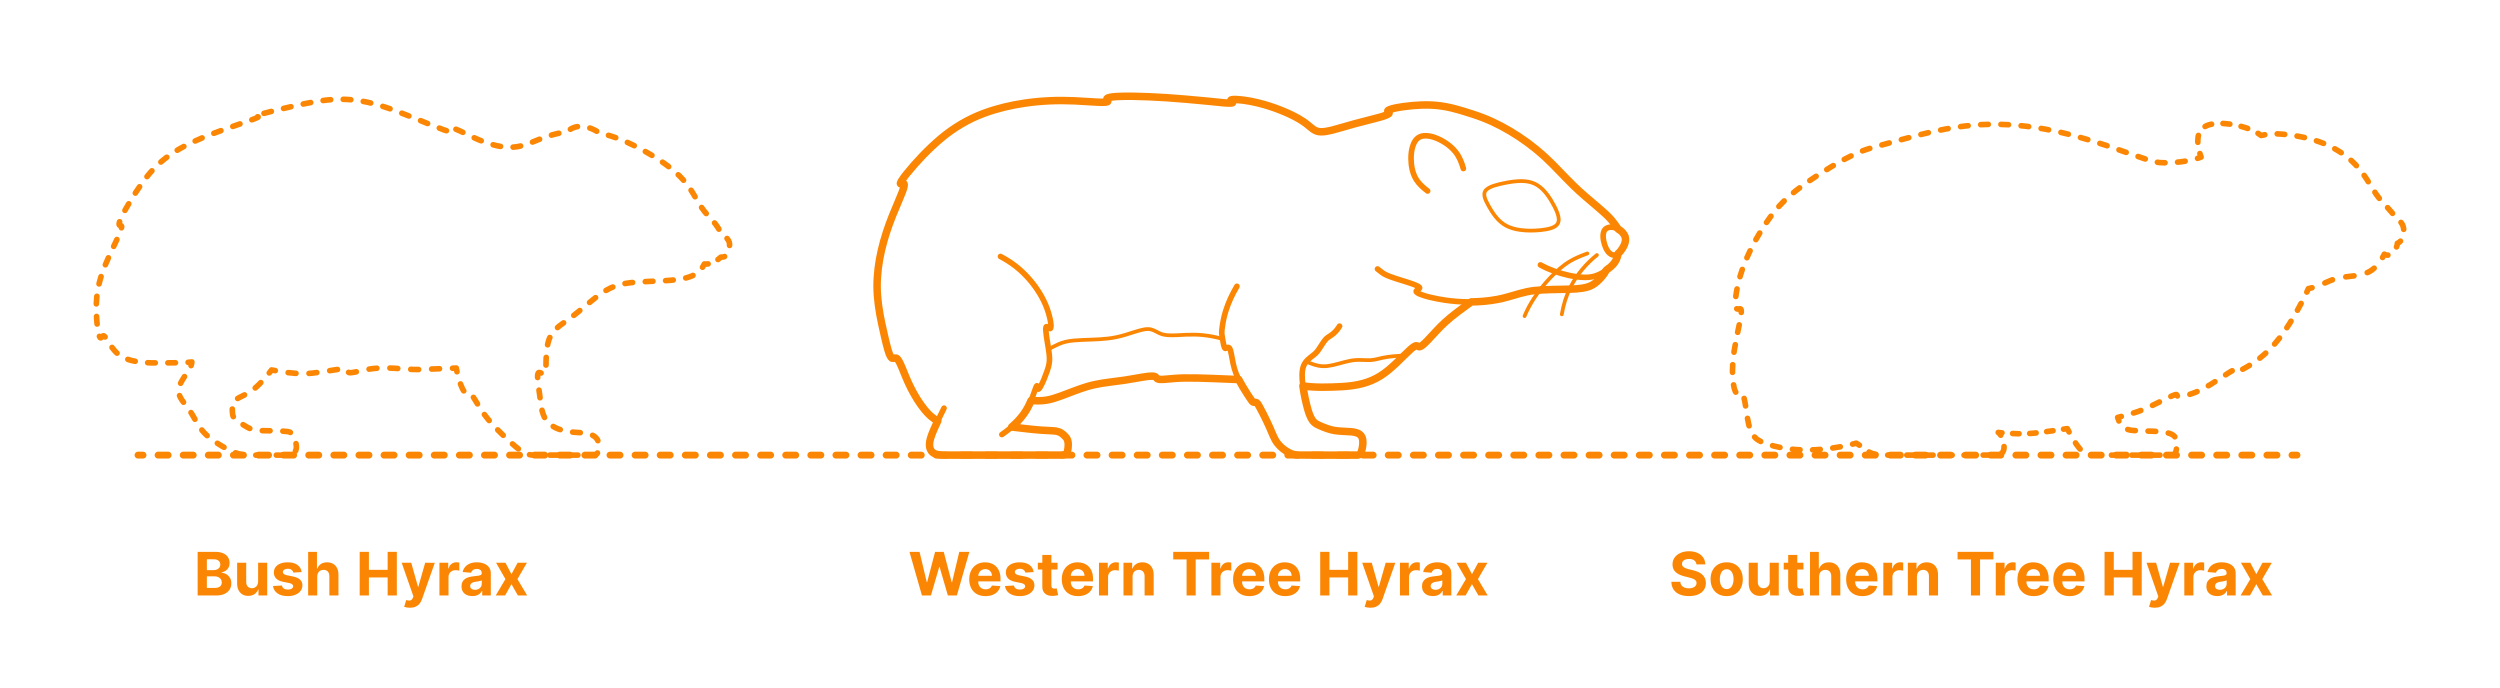 <?xml version="1.0" encoding="utf-8"?>
<!-- Generator: Adobe Illustrator 26.5.0, SVG Export Plug-In . SVG Version: 6.00 Build 0)  -->
<!DOCTYPE svg PUBLIC "-//W3C//DTD SVG 1.1//EN" "http://www.w3.org/Graphics/SVG/1.1/DTD/svg11.dtd">
<svg version="1.1" xmlns:x="http://ns.adobe.com/Extensibility/1.0/" xmlns:i="http://ns.adobe.com/AdobeIllustrator/10.0/" xmlns:graph="http://ns.adobe.com/Graphs/1.0/"
	 xmlns="http://www.w3.org/2000/svg" xmlns:xlink="http://www.w3.org/1999/xlink" xmlns:a="http://ns.adobe.com/AdobeSVGViewerExtensions/3.0/"
	 x="0px" y="0px" width="1000px" height="275px" viewBox="0 0 1000 275" enable-background="new 0 0 1000 275" xml:space="preserve"
	>
<g id="FILL-BACKGROUND">
	<rect fill="#FFFFFF" width="1000" height="275"/>
</g>
<g id="N-TEXT">
	<g id="MTEXT_00000167356743752705039270000015446780871621617284_">
		<g>
			<g>
				<g>
					<path fill="#FB8604" d="M79.06,238.19v-17.455h6.989c1.284,0,2.355,0.19,3.213,0.571c0.858,0.38,1.503,0.907,1.935,1.581
						s0.648,1.448,0.648,2.323c0,0.682-0.137,1.28-0.409,1.794c-0.273,0.514-0.646,0.935-1.121,1.261
						c-0.475,0.327-1.016,0.558-1.624,0.695v0.17c0.665,0.028,1.288,0.216,1.871,0.562c0.582,0.347,1.055,0.831,1.419,1.453
						s0.545,1.362,0.545,2.22c0,0.926-0.229,1.751-0.686,2.476c-0.458,0.725-1.132,1.297-2.024,1.717
						c-0.892,0.421-1.992,0.631-3.298,0.631H79.06z M82.75,228.04h2.736c0.505,0,0.956-0.09,1.351-0.269
						c0.395-0.179,0.708-0.433,0.938-0.763s0.345-0.725,0.345-1.185c0-0.63-0.223-1.139-0.669-1.525
						c-0.446-0.386-1.078-0.58-1.896-0.58H82.75V228.04z M82.75,235.173h3.008c1.028,0,1.778-0.197,2.25-0.592
						s0.708-0.922,0.708-1.581c0-0.483-0.117-0.909-0.35-1.278c-0.233-0.369-0.564-0.659-0.993-0.869
						c-0.429-0.21-0.939-0.315-1.53-0.315H82.75V235.173z"/>
					<path fill="#FB8604" d="M103.247,232.616v-7.517h3.631v13.091h-3.486v-2.378h-0.137c-0.295,0.767-0.785,1.384-1.47,1.85
						c-0.685,0.466-1.519,0.699-2.501,0.699c-0.875,0-1.645-0.199-2.31-0.597c-0.665-0.397-1.183-0.963-1.555-1.696
						s-0.561-1.611-0.567-2.634v-8.335h3.631v7.688c0.005,0.772,0.213,1.383,0.622,1.833c0.409,0.449,0.958,0.673,1.645,0.673
						c0.438,0,0.847-0.101,1.227-0.302c0.381-0.202,0.689-0.501,0.925-0.899C103.138,233.693,103.252,233.201,103.247,232.616z"/>
					<path fill="#FB8604" d="M120.667,228.832l-3.324,0.205c-0.057-0.284-0.179-0.542-0.367-0.771s-0.433-0.415-0.737-0.554
						c-0.304-0.139-0.667-0.209-1.087-0.209c-0.562,0-1.037,0.118-1.423,0.354c-0.386,0.236-0.58,0.55-0.58,0.942
						c0,0.312,0.125,0.577,0.375,0.792c0.25,0.216,0.679,0.39,1.287,0.52l2.369,0.478c1.273,0.261,2.222,0.682,2.847,1.261
						s0.938,1.341,0.938,2.284c0,0.858-0.251,1.611-0.754,2.258c-0.502,0.648-1.19,1.152-2.062,1.513s-1.876,0.542-3.013,0.542
						c-1.733,0-3.112-0.362-4.138-1.087c-1.026-0.724-1.626-1.711-1.803-2.961l3.571-0.188c0.108,0.528,0.369,0.93,0.784,1.206
						c0.415,0.275,0.946,0.413,1.594,0.413c0.636,0,1.149-0.124,1.538-0.371s0.587-0.567,0.592-0.959
						c-0.005-0.33-0.145-0.601-0.417-0.814c-0.273-0.213-0.693-0.376-1.261-0.49l-2.267-0.452c-1.278-0.256-2.229-0.699-2.851-1.33
						c-0.622-0.631-0.933-1.435-0.933-2.412c0-0.841,0.229-1.565,0.686-2.173s1.102-1.077,1.935-1.406s1.808-0.494,2.928-0.494
						c1.653,0,2.956,0.349,3.908,1.048C119.953,226.676,120.508,227.627,120.667,228.832z"/>
					<path fill="#FB8604" d="M126.889,230.622v7.568h-3.631v-17.455h3.528v6.673h0.154c0.295-0.772,0.772-1.379,1.432-1.82
						c0.659-0.44,1.486-0.66,2.48-0.66c0.909,0,1.703,0.197,2.382,0.592c0.679,0.395,1.207,0.96,1.585,1.696
						s0.564,1.615,0.559,2.638v8.335h-3.631v-7.688c0.005-0.807-0.197-1.435-0.609-1.883c-0.412-0.449-0.987-0.673-1.726-0.673
						c-0.494,0-0.93,0.105-1.308,0.315c-0.378,0.21-0.673,0.516-0.886,0.917C127.004,229.578,126.894,230.059,126.889,230.622z"/>
					<path fill="#FB8604" d="M143.874,238.19v-17.455h3.69v7.202h7.491v-7.202h3.682v17.455h-3.682v-7.21h-7.491v7.21H143.874z"/>
					<path fill="#FB8604" d="M163.954,243.099c-0.46,0-0.891-0.036-1.292-0.106c-0.4-0.071-0.731-0.161-0.993-0.269l0.818-2.71
						c0.426,0.131,0.811,0.202,1.155,0.213c0.344,0.011,0.642-0.068,0.895-0.239c0.253-0.17,0.459-0.46,0.618-0.869l0.213-0.554
						l-4.696-13.466h3.818l2.71,9.614h0.136l2.736-9.614l3.844,0.017l-5.088,14.488c-0.245,0.705-0.575,1.32-0.993,1.845
						c-0.417,0.526-0.944,0.932-1.581,1.219C165.618,242.956,164.851,243.099,163.954,243.099z"/>
					<path fill="#FB8604" d="M175.774,238.19v-13.091h3.52v2.284h0.136c0.239-0.812,0.639-1.428,1.202-1.845
						c0.562-0.418,1.21-0.626,1.943-0.626c0.182,0,0.378,0.011,0.588,0.034c0.21,0.022,0.395,0.054,0.554,0.094v3.221
						c-0.17-0.051-0.406-0.096-0.708-0.136c-0.301-0.04-0.577-0.06-0.827-0.06c-0.534,0-1.01,0.115-1.428,0.345
						c-0.417,0.23-0.747,0.55-0.988,0.959c-0.242,0.409-0.362,0.88-0.362,1.415v7.406H175.774z"/>
					<path fill="#FB8604" d="M188.951,238.437c-0.835,0-1.58-0.146-2.233-0.439s-1.169-0.727-1.547-1.304s-0.566-1.297-0.566-2.161
						c0-0.727,0.133-1.338,0.4-1.833c0.267-0.494,0.631-0.892,1.091-1.193c0.46-0.301,0.984-0.529,1.572-0.682
						c0.588-0.153,1.206-0.261,1.854-0.324c0.761-0.08,1.375-0.155,1.841-0.226c0.466-0.071,0.804-0.177,1.014-0.319
						c0.21-0.142,0.315-0.352,0.315-0.631v-0.051c0-0.54-0.169-0.958-0.507-1.253c-0.338-0.295-0.817-0.443-1.436-0.443
						c-0.653,0-1.173,0.144-1.56,0.431c-0.386,0.287-0.642,0.646-0.767,1.078l-3.358-0.273c0.17-0.795,0.506-1.484,1.006-2.067
						c0.5-0.582,1.146-1.031,1.939-1.347c0.792-0.315,1.711-0.473,2.757-0.473c0.728,0,1.425,0.085,2.092,0.255
						s1.262,0.435,1.781,0.793c0.52,0.358,0.931,0.817,1.231,1.376c0.301,0.56,0.452,1.229,0.452,2.007v8.83h-3.443v-1.815h-0.103
						c-0.21,0.409-0.491,0.769-0.844,1.078c-0.352,0.31-0.775,0.551-1.27,0.725C190.169,238.351,189.599,238.437,188.951,238.437z
						 M189.991,235.932c0.534,0,1.005-0.107,1.415-0.32s0.73-0.501,0.963-0.865c0.233-0.363,0.349-0.775,0.349-1.236v-1.389
						c-0.114,0.074-0.269,0.141-0.464,0.201c-0.196,0.06-0.417,0.113-0.661,0.162s-0.489,0.091-0.733,0.128s-0.466,0.07-0.665,0.098
						c-0.426,0.062-0.798,0.162-1.117,0.298c-0.318,0.136-0.565,0.319-0.741,0.549c-0.176,0.23-0.264,0.516-0.264,0.857
						c0,0.494,0.18,0.871,0.541,1.129C188.975,235.802,189.434,235.932,189.991,235.932z"/>
					<path fill="#FB8604" d="M202.178,225.099l2.403,4.577l2.463-4.577h3.724l-3.792,6.545l3.895,6.545h-3.708l-2.583-4.525
						l-2.54,4.525h-3.75l3.886-6.545l-3.75-6.545H202.178z"/>
				</g>
			</g>
		</g>
	</g>
	<g id="MTEXT_00000059285299966878315580000016334684292084991914_">
		<g>
			<g>
				<g>
					<path fill="#FB8604" d="M368.782,238.19l-4.994-17.455h4.031l2.889,12.128h0.145l3.188-12.128h3.452l3.179,12.153h0.153
						l2.889-12.153h4.031l-4.995,17.455h-3.596l-3.324-11.412h-0.136l-3.315,11.412H368.782z"/>
					<path fill="#FB8604" d="M394.197,238.446c-1.346,0-2.504-0.274-3.473-0.823s-1.715-1.327-2.237-2.335
						c-0.523-1.009-0.784-2.203-0.784-3.584c0-1.347,0.261-2.528,0.784-3.545c0.522-1.017,1.26-1.81,2.211-2.378
						c0.952-0.568,2.07-0.852,3.354-0.852c0.863,0,1.669,0.138,2.416,0.413c0.747,0.276,1.4,0.689,1.96,1.24
						c0.56,0.551,0.996,1.243,1.308,2.075c0.312,0.833,0.469,1.806,0.469,2.919v0.997h-11.054v-2.25h7.637
						c0-0.522-0.114-0.985-0.341-1.389c-0.227-0.403-0.541-0.72-0.941-0.95c-0.401-0.23-0.865-0.345-1.394-0.345
						c-0.551,0-1.039,0.126-1.462,0.379s-0.754,0.591-0.993,1.014s-0.361,0.894-0.367,1.411v2.139c0,0.647,0.121,1.208,0.362,1.679
						c0.242,0.472,0.584,0.835,1.027,1.091c0.443,0.255,0.968,0.383,1.577,0.383c0.403,0,0.772-0.057,1.108-0.17
						c0.335-0.114,0.622-0.284,0.861-0.511c0.238-0.228,0.42-0.506,0.545-0.835l3.358,0.222c-0.17,0.807-0.519,1.51-1.044,2.109
						c-0.526,0.6-1.202,1.065-2.029,1.398C396.229,238.279,395.276,238.446,394.197,238.446z"/>
					<path fill="#FB8604" d="M413.467,228.832l-3.324,0.205c-0.057-0.284-0.179-0.542-0.367-0.771s-0.433-0.415-0.737-0.554
						c-0.304-0.139-0.667-0.209-1.087-0.209c-0.562,0-1.037,0.118-1.423,0.354c-0.386,0.236-0.58,0.55-0.58,0.942
						c0,0.312,0.125,0.577,0.375,0.792c0.25,0.216,0.679,0.39,1.287,0.52l2.369,0.478c1.273,0.261,2.222,0.682,2.847,1.261
						s0.938,1.341,0.938,2.284c0,0.858-0.251,1.611-0.754,2.258c-0.502,0.648-1.19,1.152-2.062,1.513s-1.876,0.542-3.013,0.542
						c-1.733,0-3.112-0.362-4.138-1.087c-1.026-0.724-1.626-1.711-1.803-2.961l3.571-0.188c0.108,0.528,0.369,0.93,0.784,1.206
						c0.415,0.275,0.946,0.413,1.594,0.413c0.636,0,1.149-0.124,1.538-0.371s0.587-0.567,0.592-0.959
						c-0.005-0.33-0.145-0.601-0.417-0.814c-0.273-0.213-0.693-0.376-1.261-0.49l-2.267-0.452c-1.278-0.256-2.229-0.699-2.851-1.33
						c-0.622-0.631-0.933-1.435-0.933-2.412c0-0.841,0.229-1.565,0.686-2.173s1.102-1.077,1.935-1.406s1.808-0.494,2.928-0.494
						c1.653,0,2.956,0.349,3.908,1.048C412.752,226.676,413.308,227.627,413.467,228.832z"/>
					<path fill="#FB8604" d="M423.021,225.099v2.727h-7.884v-2.727H423.021z M416.927,221.963h3.63v12.204
						c0,0.335,0.051,0.596,0.153,0.78c0.103,0.185,0.246,0.314,0.431,0.388s0.399,0.111,0.644,0.111c0.17,0,0.341-0.016,0.511-0.047
						s0.301-0.056,0.392-0.073l0.571,2.702c-0.182,0.057-0.438,0.124-0.767,0.201c-0.33,0.077-0.73,0.124-1.202,0.141
						c-0.875,0.034-1.641-0.083-2.297-0.35s-1.166-0.682-1.53-1.244s-0.542-1.273-0.537-2.131V221.963z"/>
					<path fill="#FB8604" d="M431.211,238.446c-1.346,0-2.504-0.274-3.473-0.823s-1.715-1.327-2.237-2.335
						c-0.523-1.009-0.784-2.203-0.784-3.584c0-1.347,0.261-2.528,0.784-3.545c0.522-1.017,1.26-1.81,2.211-2.378
						c0.952-0.568,2.07-0.852,3.354-0.852c0.863,0,1.669,0.138,2.416,0.413c0.747,0.276,1.4,0.689,1.96,1.24
						c0.56,0.551,0.996,1.243,1.308,2.075c0.312,0.833,0.469,1.806,0.469,2.919v0.997h-11.054v-2.25h7.637
						c0-0.522-0.114-0.985-0.341-1.389c-0.227-0.403-0.541-0.72-0.941-0.95c-0.401-0.23-0.865-0.345-1.394-0.345
						c-0.551,0-1.039,0.126-1.462,0.379s-0.754,0.591-0.993,1.014s-0.361,0.894-0.367,1.411v2.139c0,0.647,0.121,1.208,0.362,1.679
						c0.242,0.472,0.584,0.835,1.027,1.091c0.443,0.255,0.968,0.383,1.577,0.383c0.403,0,0.772-0.057,1.108-0.17
						c0.335-0.114,0.622-0.284,0.861-0.511c0.238-0.228,0.42-0.506,0.545-0.835l3.358,0.222c-0.17,0.807-0.519,1.51-1.044,2.109
						c-0.526,0.6-1.202,1.065-2.029,1.398C433.244,238.279,432.291,238.446,431.211,238.446z"/>
					<path fill="#FB8604" d="M439.589,238.19v-13.091h3.52v2.284h0.136c0.239-0.812,0.639-1.428,1.202-1.845
						c0.562-0.418,1.21-0.626,1.943-0.626c0.182,0,0.378,0.011,0.588,0.034c0.21,0.022,0.395,0.054,0.554,0.094v3.221
						c-0.17-0.051-0.406-0.096-0.708-0.136c-0.301-0.04-0.577-0.06-0.827-0.06c-0.534,0-1.01,0.115-1.428,0.345
						c-0.417,0.23-0.747,0.55-0.988,0.959c-0.242,0.409-0.362,0.88-0.362,1.415v7.406H439.589z"/>
					<path fill="#FB8604" d="M453.029,230.622v7.568h-3.631v-13.091h3.46v2.31h0.153c0.29-0.761,0.775-1.365,1.458-1.811
						c0.682-0.446,1.508-0.669,2.48-0.669c0.909,0,1.702,0.199,2.378,0.597c0.676,0.397,1.202,0.964,1.577,1.7
						s0.562,1.612,0.562,2.629v8.335h-3.631v-7.688c0.006-0.801-0.199-1.428-0.613-1.879c-0.415-0.452-0.986-0.677-1.713-0.677
						c-0.489,0-0.919,0.105-1.291,0.315c-0.372,0.21-0.662,0.516-0.87,0.917C453.141,229.578,453.034,230.059,453.029,230.622z"/>
					<path fill="#FB8604" d="M469.29,223.778v-3.042h14.335v3.042h-5.344v14.412h-3.648v-14.412H469.29z"/>
					<path fill="#FB8604" d="M484.563,238.19v-13.091h3.52v2.284h0.136c0.239-0.812,0.639-1.428,1.202-1.845
						c0.562-0.418,1.21-0.626,1.943-0.626c0.182,0,0.378,0.011,0.588,0.034c0.21,0.022,0.395,0.054,0.554,0.094v3.221
						c-0.17-0.051-0.406-0.096-0.708-0.136c-0.301-0.04-0.577-0.06-0.827-0.06c-0.534,0-1.01,0.115-1.428,0.345
						c-0.417,0.23-0.747,0.55-0.988,0.959c-0.242,0.409-0.362,0.88-0.362,1.415v7.406H484.563z"/>
					<path fill="#FB8604" d="M499.725,238.446c-1.346,0-2.504-0.274-3.473-0.823s-1.715-1.327-2.237-2.335
						c-0.523-1.009-0.784-2.203-0.784-3.584c0-1.347,0.261-2.528,0.784-3.545c0.522-1.017,1.26-1.81,2.211-2.378
						c0.952-0.568,2.07-0.852,3.354-0.852c0.863,0,1.669,0.138,2.416,0.413c0.747,0.276,1.4,0.689,1.96,1.24
						c0.56,0.551,0.996,1.243,1.308,2.075c0.312,0.833,0.469,1.806,0.469,2.919v0.997h-11.054v-2.25h7.637
						c0-0.522-0.114-0.985-0.341-1.389c-0.227-0.403-0.541-0.72-0.941-0.95c-0.401-0.23-0.865-0.345-1.394-0.345
						c-0.551,0-1.039,0.126-1.462,0.379s-0.754,0.591-0.993,1.014s-0.361,0.894-0.367,1.411v2.139c0,0.647,0.121,1.208,0.362,1.679
						c0.242,0.472,0.584,0.835,1.027,1.091c0.443,0.255,0.968,0.383,1.577,0.383c0.403,0,0.772-0.057,1.108-0.17
						c0.335-0.114,0.622-0.284,0.861-0.511c0.238-0.228,0.42-0.506,0.545-0.835l3.358,0.222c-0.17,0.807-0.519,1.51-1.044,2.109
						c-0.526,0.6-1.202,1.065-2.029,1.398C501.757,238.279,500.804,238.446,499.725,238.446z"/>
					<path fill="#FB8604" d="M514.068,238.446c-1.346,0-2.504-0.274-3.473-0.823s-1.715-1.327-2.237-2.335
						c-0.523-1.009-0.784-2.203-0.784-3.584c0-1.347,0.261-2.528,0.784-3.545c0.522-1.017,1.26-1.81,2.211-2.378
						c0.952-0.568,2.07-0.852,3.354-0.852c0.863,0,1.669,0.138,2.416,0.413c0.747,0.276,1.4,0.689,1.96,1.24
						c0.56,0.551,0.996,1.243,1.308,2.075c0.312,0.833,0.469,1.806,0.469,2.919v0.997h-11.054v-2.25h7.637
						c0-0.522-0.114-0.985-0.341-1.389c-0.227-0.403-0.541-0.72-0.941-0.95c-0.401-0.23-0.865-0.345-1.394-0.345
						c-0.551,0-1.039,0.126-1.462,0.379s-0.754,0.591-0.993,1.014s-0.361,0.894-0.367,1.411v2.139c0,0.647,0.121,1.208,0.362,1.679
						c0.242,0.472,0.584,0.835,1.027,1.091c0.443,0.255,0.968,0.383,1.577,0.383c0.403,0,0.772-0.057,1.108-0.17
						c0.335-0.114,0.622-0.284,0.861-0.511c0.238-0.228,0.42-0.506,0.545-0.835L520,234.44c-0.17,0.807-0.519,1.51-1.044,2.109
						c-0.526,0.6-1.202,1.065-2.029,1.398C516.101,238.279,515.148,238.446,514.068,238.446z"/>
					<path fill="#FB8604" d="M528.08,238.19v-17.455h3.69v7.202h7.491v-7.202h3.682v17.455h-3.682v-7.21h-7.491v7.21H528.08z"/>
					<path fill="#FB8604" d="M548.16,243.099c-0.46,0-0.891-0.036-1.292-0.106c-0.4-0.071-0.731-0.161-0.993-0.269l0.818-2.71
						c0.426,0.131,0.811,0.202,1.155,0.213c0.344,0.011,0.642-0.068,0.895-0.239c0.253-0.17,0.459-0.46,0.618-0.869l0.213-0.554
						l-4.696-13.466h3.818l2.71,9.614h0.136l2.736-9.614l3.844,0.017l-5.088,14.488c-0.245,0.705-0.575,1.32-0.993,1.845
						c-0.417,0.526-0.944,0.932-1.581,1.219C549.824,242.956,549.057,243.099,548.16,243.099z"/>
					<path fill="#FB8604" d="M559.98,238.19v-13.091h3.52v2.284h0.136c0.239-0.812,0.639-1.428,1.202-1.845
						c0.562-0.418,1.21-0.626,1.943-0.626c0.182,0,0.378,0.011,0.588,0.034c0.21,0.022,0.395,0.054,0.554,0.094v3.221
						c-0.17-0.051-0.406-0.096-0.708-0.136c-0.301-0.04-0.577-0.06-0.827-0.06c-0.534,0-1.01,0.115-1.428,0.345
						c-0.417,0.23-0.747,0.55-0.988,0.959c-0.242,0.409-0.362,0.88-0.362,1.415v7.406H559.98z"/>
					<path fill="#FB8604" d="M573.156,238.437c-0.835,0-1.58-0.146-2.233-0.439s-1.169-0.727-1.547-1.304s-0.566-1.297-0.566-2.161
						c0-0.727,0.133-1.338,0.4-1.833c0.267-0.494,0.631-0.892,1.091-1.193c0.46-0.301,0.984-0.529,1.572-0.682
						c0.588-0.153,1.206-0.261,1.854-0.324c0.761-0.08,1.375-0.155,1.841-0.226c0.466-0.071,0.804-0.177,1.014-0.319
						c0.21-0.142,0.315-0.352,0.315-0.631v-0.051c0-0.54-0.169-0.958-0.507-1.253c-0.338-0.295-0.817-0.443-1.436-0.443
						c-0.653,0-1.173,0.144-1.56,0.431c-0.386,0.287-0.642,0.646-0.767,1.078l-3.358-0.273c0.17-0.795,0.506-1.484,1.006-2.067
						c0.5-0.582,1.146-1.031,1.939-1.347c0.792-0.315,1.711-0.473,2.757-0.473c0.728,0,1.425,0.085,2.092,0.255
						s1.262,0.435,1.781,0.793c0.52,0.358,0.931,0.817,1.231,1.376c0.301,0.56,0.452,1.229,0.452,2.007v8.83h-3.443v-1.815h-0.103
						c-0.21,0.409-0.491,0.769-0.844,1.078c-0.352,0.31-0.775,0.551-1.27,0.725C574.375,238.351,573.804,238.437,573.156,238.437z
						 M574.196,235.932c0.534,0,1.005-0.107,1.415-0.32s0.73-0.501,0.963-0.865c0.233-0.363,0.349-0.775,0.349-1.236v-1.389
						c-0.114,0.074-0.269,0.141-0.464,0.201c-0.196,0.06-0.417,0.113-0.661,0.162s-0.489,0.091-0.733,0.128s-0.466,0.07-0.665,0.098
						c-0.426,0.062-0.798,0.162-1.117,0.298c-0.318,0.136-0.565,0.319-0.741,0.549c-0.176,0.23-0.264,0.516-0.264,0.857
						c0,0.494,0.18,0.871,0.541,1.129C573.181,235.802,573.639,235.932,574.196,235.932z"/>
					<path fill="#FB8604" d="M586.383,225.099l2.403,4.577l2.463-4.577h3.724l-3.792,6.545l3.895,6.545h-3.708l-2.583-4.525
						l-2.54,4.525h-3.75l3.886-6.545l-3.75-6.545H586.383z"/>
				</g>
			</g>
		</g>
	</g>
	<g id="MTEXT_00000120516326313192104010000004108392653335458199_">
		<g>
			<g>
				<g>
					<path fill="#FB8604" d="M678.58,225.755c-0.068-0.688-0.361-1.222-0.878-1.603c-0.517-0.38-1.219-0.571-2.105-0.571
						c-0.603,0-1.111,0.084-1.526,0.251c-0.415,0.167-0.731,0.399-0.95,0.694c-0.219,0.296-0.328,0.631-0.328,1.006
						c-0.011,0.312,0.056,0.585,0.2,0.818c0.145,0.233,0.345,0.433,0.601,0.601c0.256,0.168,0.551,0.312,0.886,0.435
						c0.335,0.123,0.693,0.226,1.074,0.311l1.568,0.375c0.761,0.171,1.46,0.398,2.097,0.682s1.188,0.633,1.653,1.048
						c0.466,0.415,0.828,0.903,1.087,1.466c0.258,0.562,0.391,1.208,0.396,1.935c-0.005,1.068-0.277,1.993-0.814,2.774
						c-0.537,0.781-1.31,1.386-2.318,1.815c-1.009,0.429-2.223,0.644-3.644,0.644c-1.409,0-2.635-0.216-3.678-0.647
						c-1.042-0.432-1.855-1.073-2.438-1.922c-0.583-0.85-0.888-1.902-0.916-3.158h3.571c0.04,0.585,0.209,1.072,0.507,1.461
						s0.699,0.682,1.202,0.878s1.072,0.294,1.709,0.294c0.625,0,1.169-0.091,1.632-0.272c0.463-0.182,0.823-0.435,1.078-0.759
						c0.256-0.324,0.384-0.696,0.384-1.116c0-0.392-0.115-0.722-0.345-0.989c-0.23-0.267-0.565-0.494-1.006-0.682
						s-0.979-0.358-1.615-0.512l-1.9-0.477c-1.472-0.358-2.633-0.917-3.486-1.679c-0.852-0.761-1.275-1.787-1.27-3.077
						c-0.005-1.057,0.277-1.98,0.848-2.77c0.571-0.79,1.356-1.406,2.356-1.849c1-0.443,2.136-0.665,3.409-0.665
						c1.295,0,2.428,0.222,3.396,0.665c0.969,0.443,1.723,1.06,2.263,1.849c0.54,0.79,0.818,1.705,0.835,2.745H678.58z"/>
					<path fill="#FB8604" d="M690.673,238.446c-1.324,0-2.467-0.283-3.431-0.848c-0.963-0.565-1.706-1.355-2.229-2.369
						c-0.523-1.015-0.784-2.192-0.784-3.533c0-1.353,0.261-2.536,0.784-3.55c0.522-1.014,1.266-1.804,2.229-2.37
						c0.963-0.565,2.106-0.848,3.431-0.848c1.324,0,2.467,0.283,3.43,0.848c0.963,0.565,1.706,1.355,2.229,2.37
						c0.522,1.014,0.784,2.197,0.784,3.55c0,1.341-0.261,2.518-0.784,3.533c-0.523,1.014-1.266,1.804-2.229,2.369
						C693.141,238.163,691.997,238.446,690.673,238.446z M690.69,235.633c0.602,0,1.105-0.172,1.508-0.516s0.709-0.814,0.916-1.411
						c0.208-0.597,0.312-1.275,0.312-2.037c0-0.761-0.104-1.44-0.312-2.037c-0.207-0.597-0.513-1.068-0.916-1.415
						c-0.403-0.346-0.906-0.52-1.508-0.52c-0.608,0-1.118,0.174-1.53,0.52c-0.412,0.347-0.722,0.818-0.929,1.415
						c-0.208,0.596-0.311,1.275-0.311,2.037c0,0.762,0.104,1.44,0.311,2.037s0.517,1.067,0.929,1.411
						C689.572,235.461,690.082,235.633,690.69,235.633z"/>
					<path fill="#FB8604" d="M707.881,232.616v-7.517h3.631v13.091h-3.486v-2.378h-0.137c-0.295,0.767-0.785,1.384-1.47,1.85
						c-0.685,0.466-1.519,0.699-2.501,0.699c-0.875,0-1.645-0.199-2.31-0.597c-0.665-0.397-1.183-0.963-1.555-1.696
						s-0.561-1.611-0.567-2.634v-8.335h3.631v7.688c0.005,0.772,0.213,1.383,0.622,1.833c0.409,0.449,0.958,0.673,1.645,0.673
						c0.438,0,0.847-0.101,1.227-0.302c0.381-0.202,0.689-0.501,0.925-0.899C707.771,233.693,707.886,233.201,707.881,232.616z"/>
					<path fill="#FB8604" d="M721.372,225.099v2.727h-7.884v-2.727H721.372z M715.278,221.963h3.63v12.204
						c0,0.335,0.051,0.596,0.153,0.78c0.103,0.185,0.246,0.314,0.431,0.388s0.399,0.111,0.644,0.111c0.17,0,0.341-0.016,0.511-0.047
						s0.301-0.056,0.392-0.073l0.571,2.702c-0.182,0.057-0.438,0.124-0.767,0.201c-0.33,0.077-0.73,0.124-1.202,0.141
						c-0.875,0.034-1.641-0.083-2.297-0.35s-1.166-0.682-1.53-1.244s-0.542-1.273-0.537-2.131V221.963z"/>
					<path fill="#FB8604" d="M727.636,230.622v7.568h-3.631v-17.455h3.528v6.673h0.154c0.295-0.772,0.772-1.379,1.432-1.82
						c0.659-0.44,1.486-0.66,2.48-0.66c0.909,0,1.703,0.197,2.382,0.592c0.679,0.395,1.207,0.96,1.585,1.696
						s0.564,1.615,0.559,2.638v8.335h-3.631v-7.688c0.005-0.807-0.197-1.435-0.609-1.883c-0.412-0.449-0.987-0.673-1.726-0.673
						c-0.494,0-0.93,0.105-1.308,0.315c-0.378,0.21-0.673,0.516-0.886,0.917C727.751,229.578,727.641,230.059,727.636,230.622z"/>
					<path fill="#FB8604" d="M744.954,238.446c-1.346,0-2.504-0.274-3.473-0.823s-1.715-1.327-2.237-2.335
						c-0.523-1.009-0.784-2.203-0.784-3.584c0-1.347,0.261-2.528,0.784-3.545c0.522-1.017,1.26-1.81,2.211-2.378
						c0.952-0.568,2.07-0.852,3.354-0.852c0.863,0,1.669,0.138,2.416,0.413c0.747,0.276,1.4,0.689,1.96,1.24
						c0.56,0.551,0.996,1.243,1.308,2.075c0.312,0.833,0.469,1.806,0.469,2.919v0.997h-11.054v-2.25h7.637
						c0-0.522-0.114-0.985-0.341-1.389c-0.227-0.403-0.541-0.72-0.941-0.95c-0.401-0.23-0.865-0.345-1.394-0.345
						c-0.551,0-1.039,0.126-1.462,0.379s-0.754,0.591-0.993,1.014s-0.361,0.894-0.367,1.411v2.139c0,0.647,0.121,1.208,0.362,1.679
						c0.242,0.472,0.584,0.835,1.027,1.091c0.443,0.255,0.968,0.383,1.577,0.383c0.403,0,0.772-0.057,1.108-0.17
						c0.335-0.114,0.622-0.284,0.861-0.511c0.238-0.228,0.42-0.506,0.545-0.835l3.358,0.222c-0.17,0.807-0.519,1.51-1.044,2.109
						c-0.526,0.6-1.202,1.065-2.029,1.398C746.986,238.279,746.033,238.446,744.954,238.446z"/>
					<path fill="#FB8604" d="M753.332,238.19v-13.091h3.52v2.284h0.136c0.239-0.812,0.639-1.428,1.202-1.845
						c0.562-0.418,1.21-0.626,1.943-0.626c0.182,0,0.378,0.011,0.588,0.034c0.21,0.022,0.395,0.054,0.554,0.094v3.221
						c-0.17-0.051-0.406-0.096-0.708-0.136c-0.301-0.04-0.577-0.06-0.827-0.06c-0.534,0-1.01,0.115-1.428,0.345
						c-0.417,0.23-0.747,0.55-0.988,0.959c-0.242,0.409-0.362,0.88-0.362,1.415v7.406H753.332z"/>
					<path fill="#FB8604" d="M766.772,230.622v7.568h-3.631v-13.091h3.46v2.31h0.153c0.29-0.761,0.775-1.365,1.458-1.811
						c0.682-0.446,1.508-0.669,2.48-0.669c0.909,0,1.702,0.199,2.378,0.597c0.676,0.397,1.202,0.964,1.577,1.7
						s0.562,1.612,0.562,2.629v8.335h-3.631v-7.688c0.006-0.801-0.199-1.428-0.613-1.879c-0.415-0.452-0.986-0.677-1.713-0.677
						c-0.489,0-0.919,0.105-1.291,0.315c-0.372,0.21-0.662,0.516-0.87,0.917C766.884,229.578,766.777,230.059,766.772,230.622z"/>
					<path fill="#FB8604" d="M783.033,223.778v-3.042h14.335v3.042h-5.344v14.412h-3.648v-14.412H783.033z"/>
					<path fill="#FB8604" d="M798.306,238.19v-13.091h3.52v2.284h0.136c0.239-0.812,0.639-1.428,1.202-1.845
						c0.562-0.418,1.21-0.626,1.943-0.626c0.182,0,0.378,0.011,0.588,0.034c0.21,0.022,0.395,0.054,0.554,0.094v3.221
						c-0.17-0.051-0.406-0.096-0.708-0.136c-0.301-0.04-0.577-0.06-0.827-0.06c-0.534,0-1.01,0.115-1.428,0.345
						c-0.417,0.23-0.747,0.55-0.988,0.959c-0.242,0.409-0.362,0.88-0.362,1.415v7.406H798.306z"/>
					<path fill="#FB8604" d="M813.467,238.446c-1.346,0-2.504-0.274-3.473-0.823s-1.715-1.327-2.237-2.335
						c-0.523-1.009-0.784-2.203-0.784-3.584c0-1.347,0.261-2.528,0.784-3.545c0.522-1.017,1.26-1.81,2.211-2.378
						c0.952-0.568,2.07-0.852,3.354-0.852c0.863,0,1.669,0.138,2.416,0.413c0.747,0.276,1.4,0.689,1.96,1.24
						c0.56,0.551,0.996,1.243,1.308,2.075c0.312,0.833,0.469,1.806,0.469,2.919v0.997h-11.054v-2.25h7.637
						c0-0.522-0.114-0.985-0.341-1.389c-0.227-0.403-0.541-0.72-0.941-0.95c-0.401-0.23-0.865-0.345-1.394-0.345
						c-0.551,0-1.039,0.126-1.462,0.379s-0.754,0.591-0.993,1.014s-0.361,0.894-0.367,1.411v2.139c0,0.647,0.121,1.208,0.362,1.679
						c0.242,0.472,0.584,0.835,1.027,1.091c0.443,0.255,0.968,0.383,1.577,0.383c0.403,0,0.772-0.057,1.108-0.17
						c0.335-0.114,0.622-0.284,0.861-0.511c0.238-0.228,0.42-0.506,0.545-0.835l3.358,0.222c-0.17,0.807-0.519,1.51-1.044,2.109
						c-0.526,0.6-1.202,1.065-2.029,1.398C815.5,238.279,814.547,238.446,813.467,238.446z"/>
					<path fill="#FB8604" d="M827.811,238.446c-1.346,0-2.504-0.274-3.473-0.823s-1.715-1.327-2.237-2.335
						c-0.523-1.009-0.784-2.203-0.784-3.584c0-1.347,0.261-2.528,0.784-3.545c0.522-1.017,1.26-1.81,2.211-2.378
						c0.952-0.568,2.07-0.852,3.354-0.852c0.863,0,1.669,0.138,2.416,0.413c0.747,0.276,1.4,0.689,1.96,1.24
						c0.56,0.551,0.996,1.243,1.308,2.075c0.312,0.833,0.469,1.806,0.469,2.919v0.997h-11.054v-2.25h7.637
						c0-0.522-0.114-0.985-0.341-1.389c-0.227-0.403-0.541-0.72-0.941-0.95c-0.401-0.23-0.865-0.345-1.394-0.345
						c-0.551,0-1.039,0.126-1.462,0.379s-0.754,0.591-0.993,1.014s-0.361,0.894-0.367,1.411v2.139c0,0.647,0.121,1.208,0.362,1.679
						c0.242,0.472,0.584,0.835,1.027,1.091c0.443,0.255,0.968,0.383,1.577,0.383c0.403,0,0.772-0.057,1.108-0.17
						c0.335-0.114,0.622-0.284,0.861-0.511c0.238-0.228,0.42-0.506,0.545-0.835l3.358,0.222c-0.17,0.807-0.519,1.51-1.044,2.109
						c-0.526,0.6-1.202,1.065-2.029,1.398C829.844,238.279,828.891,238.446,827.811,238.446z"/>
					<path fill="#FB8604" d="M841.823,238.19v-17.455h3.69v7.202h7.491v-7.202h3.682v17.455h-3.682v-7.21h-7.491v7.21H841.823z"/>
					<path fill="#FB8604" d="M861.902,243.099c-0.46,0-0.891-0.036-1.292-0.106c-0.4-0.071-0.731-0.161-0.993-0.269l0.818-2.71
						c0.426,0.131,0.811,0.202,1.155,0.213c0.344,0.011,0.642-0.068,0.895-0.239c0.253-0.17,0.459-0.46,0.618-0.869l0.213-0.554
						l-4.696-13.466h3.818l2.71,9.614h0.136l2.736-9.614l3.844,0.017l-5.088,14.488c-0.245,0.705-0.575,1.32-0.993,1.845
						c-0.417,0.526-0.944,0.932-1.581,1.219C863.567,242.956,862.8,243.099,861.902,243.099z"/>
					<path fill="#FB8604" d="M873.723,238.19v-13.091h3.52v2.284h0.136c0.239-0.812,0.639-1.428,1.202-1.845
						c0.562-0.418,1.21-0.626,1.943-0.626c0.182,0,0.378,0.011,0.588,0.034c0.21,0.022,0.395,0.054,0.554,0.094v3.221
						c-0.17-0.051-0.406-0.096-0.708-0.136c-0.301-0.04-0.577-0.06-0.827-0.06c-0.534,0-1.01,0.115-1.428,0.345
						c-0.417,0.23-0.747,0.55-0.988,0.959c-0.242,0.409-0.362,0.88-0.362,1.415v7.406H873.723z"/>
					<path fill="#FB8604" d="M886.899,238.437c-0.835,0-1.58-0.146-2.233-0.439s-1.169-0.727-1.547-1.304s-0.566-1.297-0.566-2.161
						c0-0.727,0.133-1.338,0.4-1.833c0.267-0.494,0.631-0.892,1.091-1.193c0.46-0.301,0.984-0.529,1.572-0.682
						c0.588-0.153,1.206-0.261,1.854-0.324c0.761-0.08,1.375-0.155,1.841-0.226c0.466-0.071,0.804-0.177,1.014-0.319
						c0.21-0.142,0.315-0.352,0.315-0.631v-0.051c0-0.54-0.169-0.958-0.507-1.253c-0.338-0.295-0.817-0.443-1.436-0.443
						c-0.653,0-1.173,0.144-1.56,0.431c-0.386,0.287-0.642,0.646-0.767,1.078l-3.358-0.273c0.17-0.795,0.506-1.484,1.006-2.067
						c0.5-0.582,1.146-1.031,1.939-1.347c0.792-0.315,1.711-0.473,2.757-0.473c0.728,0,1.425,0.085,2.092,0.255
						s1.262,0.435,1.781,0.793c0.52,0.358,0.931,0.817,1.231,1.376c0.301,0.56,0.452,1.229,0.452,2.007v8.83h-3.443v-1.815h-0.103
						c-0.21,0.409-0.491,0.769-0.844,1.078c-0.352,0.31-0.775,0.551-1.27,0.725C888.118,238.351,887.547,238.437,886.899,238.437z
						 M887.939,235.932c0.534,0,1.005-0.107,1.415-0.32s0.73-0.501,0.963-0.865c0.233-0.363,0.349-0.775,0.349-1.236v-1.389
						c-0.114,0.074-0.269,0.141-0.464,0.201c-0.196,0.06-0.417,0.113-0.661,0.162s-0.489,0.091-0.733,0.128s-0.466,0.07-0.665,0.098
						c-0.426,0.062-0.798,0.162-1.117,0.298c-0.318,0.136-0.565,0.319-0.741,0.549c-0.176,0.23-0.264,0.516-0.264,0.857
						c0,0.494,0.18,0.871,0.541,1.129C886.923,235.802,887.382,235.932,887.939,235.932z"/>
					<path fill="#FB8604" d="M900.126,225.099l2.403,4.577l2.463-4.577h3.724l-3.792,6.545l3.895,6.545h-3.708l-2.583-4.525
						l-2.54,4.525h-3.75l3.886-6.545l-3.75-6.545H900.126z"/>
				</g>
			</g>
		</g>
	</g>
</g>
<g id="N-DIMENSIONS">
</g>
<g id="_x32_D_x24_AG-DIAGRAM">
	<g id="POLYLINE_00000176730673499031260390000015845985550115732882_">
		<g>
			<g>
				
					<line fill="none" stroke="#FB8604" stroke-width="2.75" stroke-linecap="round" stroke-linejoin="round" x1="55.208" y1="182.049" x2="57.208" y2="182.049"/>
				
					<line fill="none" stroke="#FB8604" stroke-width="2.75" stroke-linecap="round" stroke-linejoin="round" stroke-dasharray="4.017,6.025" x1="63.233" y1="182.049" x2="913.778" y2="182.049"/>
				
					<line fill="none" stroke="#FB8604" stroke-width="2.75" stroke-linecap="round" stroke-linejoin="round" x1="916.791" y1="182.049" x2="918.791" y2="182.049"/>
			</g>
		</g>
	</g>
</g>
<g id="_x32_D_x24_AG-DETAILS-DIAGRAM">
	<g id="POLYLINE_00000054265490788381141650000008671928212134711424_">
		<g>
			<g>
				<path fill="none" stroke="#FB8604" stroke-width="2.25" stroke-linecap="round" stroke-linejoin="round" d="M960.178,96.459
					c-0.33,0.375-0.734,0.675-1.224,0.845l-0.057,0.427c-0.043,0.363-0.149,0.703-0.295,1.026"/>
				<path fill="none" stroke="#FB8604" stroke-width="2.25" stroke-linecap="round" stroke-linejoin="round" d="M955.153,102.05
					c-0.09,0.013-0.181,0.019-0.272,0.016c-0.413-0.013-0.799-0.192-1.151-0.396c-0.224,0.441-0.46,0.881-0.71,1.316"/>
				
					<path fill="none" stroke="#FB8604" stroke-width="2.25" stroke-linecap="round" stroke-linejoin="round" stroke-dasharray="3.289,5.481" d="
					M949.656,107.289c-0.641,0.566-1.342,1.062-2.113,1.466c-1.739,0.908-3.706,1.275-5.631,1.552
					c-2.227,0.303-5.498,0.551-7.628,1.178c-0.856,0.244-1.722,0.571-2.543,0.917c-1.324,0.562-2.949,1.328-4.321,1.85"/>
				<path fill="none" stroke="#FB8604" stroke-width="2.25" stroke-linecap="round" stroke-linejoin="round" d="M924.813,115.104
					c-0.484,0.132-0.971,0.251-1.455,0.354c-0.206,0.453-0.416,0.907-0.63,1.361"/>
				
					<path fill="none" stroke="#FB8604" stroke-width="2.25" stroke-linecap="round" stroke-linejoin="round" stroke-dasharray="3.066,5.109" d="
					M920.445,121.391c-0.929,1.767-1.9,3.51-2.886,5.197c-2.325,3.939-4.898,7.835-7.926,11.271
					c-3.453,3.936-7.645,7.234-12.267,9.692c-0.78,0.4-1.588,0.809-2.432,1.054c-0.193,0.051-0.395,0.099-0.596,0.091l-0.014-0.001
					l-0.014-0.001l-0.013-0.001l-0.013-0.002l-0.013-0.002l-0.012-0.002l-0.012-0.002l-0.012-0.003l-0.011-0.003l-0.011-0.003
					l-0.011-0.003l-0.01-0.004l-0.01-0.004l-0.01-0.004l-0.01-0.004l-0.009-0.005l-0.009-0.005l-0.009-0.005l-0.008-0.005
					l-0.008-0.006l-0.007-0.006l-0.007-0.006l-0.007-0.006l-0.006-0.007l-0.006-0.007l-0.006-0.007
					c-0.1-0.142-0.034-0.372-0.058-0.536c-0.006-0.042-0.018-0.087-0.051-0.116l-0.008-0.006l-0.008-0.006l-0.009-0.005
					l-0.009-0.004l-0.01-0.004l-0.01-0.003l-0.011-0.003l-0.012-0.002l-0.012-0.002l-0.013-0.001l-0.013-0.001h-0.014l-0.015,0
					l-0.015,0.001l-0.016,0.001l-0.016,0.002l-0.017,0.002l-0.017,0.003l-0.018,0.004l-0.018,0.004l-0.019,0.005
					c-0.138,0.036-0.276,0.095-0.405,0.155c-0.535,0.254-1.085,0.599-1.589,0.912c-4.979,3.167-10.063,6.966-15.747,8.74
					c-1.302,0.396-2.653,0.754-4.019,0.795c-0.319-0.001-0.655-0.006-0.951-0.137l-0.012-0.006l-0.011-0.006l-0.011-0.006
					l-0.011-0.006l-0.01-0.006l-0.01-0.006l-0.01-0.007l-0.01-0.007l-0.009-0.007l-0.009-0.007l-0.009-0.007l-0.008-0.007
					l-0.008-0.007l-0.008-0.007l-0.007-0.007l-0.007-0.008l-0.007-0.008l-0.006-0.008c-0.061-0.073-0.08-0.174-0.103-0.264
					c-0.017-0.068-0.046-0.142-0.115-0.171l-0.009-0.004l-0.01-0.004l-0.01-0.003l-0.011-0.003l-0.011-0.002l-0.012-0.002
					l-0.012-0.002l-0.012-0.001l-0.013-0.001l-0.013-0.001l-0.014-0.001h-0.014h-0.015l-0.015,0l-0.016,0.001
					c-0.163,0.011-0.325,0.056-0.482,0.103c-0.704,0.224-1.408,0.555-2.079,0.864c-2.308,1.089-7.326,3.685-9.637,4.653
					c-2.18,0.94-4.508,1.742-6.794,2.379l-0.438,0.117"/>
				<path fill="none" stroke="#FB8604" stroke-width="2.25" stroke-linecap="round" stroke-linejoin="round" d="M848.512,166.586
					l-1.449,0.388c0.153,0.472,0.31,0.951,0.497,1.417"/>
				
					<path fill="none" stroke="#FB8604" stroke-width="2.25" stroke-linecap="round" stroke-linejoin="round" stroke-dasharray="3.059,5.098" d="
					M851.109,171.788c0.567,0.185,1.159,0.294,1.749,0.365c3.227,0.334,7.792,0.197,11.018,0.506
					c1.257,0.118,2.544,0.277,3.755,0.646c1.004,0.304,2.026,0.819,2.564,1.76c0.502,0.865,0.571,1.902,0.55,2.881
					c-0.04,1.031-0.168,2.082-0.525,3.055c-0.134,0.343-0.326,0.698-0.661,0.879c-0.263,0.143-0.571,0.161-0.864,0.168
					c-0.065,0.028-30.182-0.019-30.28,0c-0.268-0.007-0.713-0.008-0.984-0.023c-0.865-0.039-1.744-0.138-2.565-0.425
					c-0.733-0.251-1.408-0.661-1.993-1.167c-0.841-0.725-1.541-1.613-2.18-2.517c-0.646-0.923-1.25-1.907-1.828-2.909"/>
				<path fill="none" stroke="#FB8604" stroke-width="2.25" stroke-linecap="round" stroke-linejoin="round" d="M827.628,172.777
					c-0.24-0.443-0.478-0.884-0.713-1.32c-0.46,0.062-0.958,0.131-1.484,0.207"/>
				
					<path fill="none" stroke="#FB8604" stroke-width="2.25" stroke-linecap="round" stroke-linejoin="round" stroke-dasharray="2.562,4.271" d="
					M821.207,172.289c-3.528,0.519-7.35,1.045-9.943,1.142c-2.772,0.121-5.573,0.083-8.354-0.113"/>
				<path fill="none" stroke="#FB8604" stroke-width="2.25" stroke-linecap="round" stroke-linejoin="round" d="M800.78,173.138
					c-0.497-0.049-0.993-0.104-1.488-0.163c0.408,0.293,0.732,0.685,1,1.108"/>
				
					<path fill="none" stroke="#FB8604" stroke-width="2.25" stroke-linecap="round" stroke-linejoin="round" stroke-dasharray="2.863,4.771" d="
					M801.619,178.62c0.007,0.254-0.001,0.508-0.026,0.76c-0.052,0.492-0.183,0.987-0.454,1.406
					c-0.271,0.429-0.695,0.746-1.169,0.919c-0.513,0.192-1.068,0.26-1.612,0.299c-2.68,0.094-42.811,0.042-44.938,0.019
					c-1.533-0.047-3.118-0.133-4.575-0.651c-1.077-0.381-2.048-1.02-2.961-1.696c-0.069-0.052-0.145-0.109-0.225-0.17"/>
				<path fill="none" stroke="#FB8604" stroke-width="2.25" stroke-linecap="round" stroke-linejoin="round" d="M743.75,178.076
					c-0.147-0.104-0.284-0.196-0.405-0.272l-0.854-0.535c-0.48,0.132-0.963,0.26-1.447,0.382"/>
				
					<path fill="none" stroke="#FB8604" stroke-width="2.25" stroke-linecap="round" stroke-linejoin="round" stroke-dasharray="3.033,5.054" d="
					M736.103,178.722c-2.324,0.423-4.667,0.74-7.005,0.962c-7.385,0.707-14.995,0.281-22.088-2.002
					c-1.713-0.589-3.487-1.249-4.826-2.512c-0.919-0.861-1.568-1.977-2.016-3.146c-0.563-1.48-0.874-3.072-1.156-4.627
					c-0.437-2.415-0.83-6.079-1.445-8.442c-0.134-0.457-0.273-0.93-0.551-1.322l-0.015-0.02l-0.015-0.019l-0.015-0.019l-0.016-0.018
					l-0.016-0.017l-0.016-0.017l-0.016-0.016l-0.016-0.015l-0.016-0.015l-0.016-0.014l-0.016-0.013l-0.016-0.013l-0.016-0.012
					l-0.016-0.011l-0.017-0.011c-0.23-0.146-0.516-0.078-0.758,0.001c-0.288,0.091-0.608,0.238-0.915,0.175l-0.019-0.004
					l-0.019-0.005l-0.019-0.005l-0.019-0.006l-0.019-0.006l-0.018-0.007l-0.018-0.007l-0.018-0.008l-0.018-0.009l-0.018-0.009
					l-0.018-0.01l-0.018-0.01l-0.018-0.01l-0.018-0.011l-0.018-0.012l-0.018-0.012l-0.018-0.013l-0.018-0.013l-0.018-0.014
					l-0.018-0.014l-0.018-0.015l-0.017-0.015l-0.017-0.016c-0.218-0.202-0.373-0.462-0.505-0.726
					c-0.228-0.465-0.385-0.971-0.515-1.472c-0.324-1.284-0.479-2.631-0.573-3.95c-0.136-2.036-0.104-4.14,0.042-6.175
					c0.234-3.234,0.826-6.565,1.455-9.746c0.425-2.138,1.524-7.075,1.81-9.187c0.08-0.666,0.189-1.415,0.072-2.076l-0.006-0.028
					l-0.006-0.027l-0.007-0.027l-0.007-0.026l-0.008-0.025l-0.008-0.024l-0.008-0.023l-0.009-0.022l-0.009-0.022l-0.01-0.021
					l-0.01-0.02l-0.01-0.019l-0.011-0.019l-0.011-0.018l-0.012-0.017l-0.012-0.016l-0.012-0.015l-0.013-0.014l-0.013-0.013
					l-0.014-0.012l-0.014-0.012l-0.014-0.011c-0.053-0.038-0.117-0.058-0.181-0.067c-0.201-0.024-0.434,0.045-0.632,0.081
					c-0.195,0.036-0.409,0.068-0.597-0.014l-0.015-0.007l-0.015-0.008l-0.015-0.008l-0.015-0.009l-0.015-0.009l-0.014-0.01
					l-0.014-0.01l-0.014-0.011l-0.014-0.011l-0.014-0.012l-0.014-0.012l-0.013-0.013l-0.013-0.013l-0.013-0.014l-0.013-0.014
					l-0.013-0.015l-0.012-0.015l-0.012-0.016l-0.012-0.016l-0.012-0.017l-0.012-0.017l-0.011-0.018l-0.011-0.018l-0.011-0.019
					c-0.201-0.363-0.263-0.786-0.309-1.193c-0.108-1.133-0.005-2.302,0.119-3.431c0.655-5.247,2.227-10.38,4.295-15.236
					c2.145-5.014,4.864-9.85,7.93-14.36c2.099-3.075,4.429-6.071,7.103-8.666c4.141-4.028,9.008-7.392,13.828-10.553
					c3.331-2.151,6.934-4.314,10.431-6.183c2.398-1.27,4.921-2.514,7.471-3.445c2.81-1.104,12.556-3.579,15.571-4.459
					c9.136-2.505,18.565-4.8,28.017-5.648c9.561-0.856,19.272-0.214,28.708,1.488c8.283,1.467,16.591,3.867,24.577,6.503
					c1.411,0.464,17.713,6.234,18.617,6.396c0.947,0.262,1.928,0.45,2.908,0.537c2.744,0.217,5.529,0.048,8.26-0.26
					c1.515-0.185,3.035-0.427,4.531-0.768"/>
				<path fill="none" stroke="#FB8604" stroke-width="2.25" stroke-linecap="round" stroke-linejoin="round" d="M879.022,63.337
					c0.476-0.151,0.948-0.315,1.415-0.493c-0.174-0.467-0.336-0.94-0.482-1.419"/>
				
					<path fill="none" stroke="#FB8604" stroke-width="2.25" stroke-linecap="round" stroke-linejoin="round" stroke-dasharray="2.755,4.592" d="
					M879.139,56.916c-0.009-0.218-0.013-0.436-0.012-0.655c0.011-0.94,0.13-1.893,0.458-2.778c0.261-0.709,0.662-1.369,1.189-1.911
					c0.831-0.863,1.941-1.409,3.084-1.73c1.771-0.489,3.641-0.536,5.466-0.449c3.026,0.17,6.054,0.767,8.936,1.7
					c0.994,0.326,1.98,0.701,2.931,1.146"/>
				<path fill="none" stroke="#FB8604" stroke-width="2.25" stroke-linecap="round" stroke-linejoin="round" d="M903.209,53.333
					c0.423,0.266,0.833,0.552,1.229,0.86l1.47-0.296"/>
				
					<path fill="none" stroke="#FB8604" stroke-width="2.25" stroke-linecap="round" stroke-linejoin="round" stroke-dasharray="3,5" d="
					M910.885,53.546c1.274,0.044,2.548,0.161,3.806,0.289c5.776,0.671,11.571,1.96,16.851,4.448
					c4.513,2.138,8.663,5.153,11.914,8.958c2.228,2.559,4.33,6.204,6.128,9.095c0.632,0.999,1.325,2.016,2.066,2.935
					c0.825,1.056,2.242,2.548,3.168,3.542c1.101,1.153,2.667,3.102,3.691,4.351c1.206,0.865,2.338,1.983,2.763,3.443
					c0.192,0.64,0.249,1.317,0.223,1.983c-0.022,0.551-0.098,1.102-0.232,1.637"/>
			</g>
		</g>
	</g>
	<g id="POLYLINE_00000061458129512394049240000008677695602229084032_">
		<g>
			<g>
				<path fill="none" stroke="#FB8604" stroke-width="2.25" stroke-linecap="round" stroke-linejoin="round" d="M75.245,144.927
					c0.505-0.04,1.005-0.088,1.493-0.144c-0.036,0.503-0.148,0.99-0.313,1.463"/>
				
					<path fill="none" stroke="#FB8604" stroke-width="2.25" stroke-linecap="round" stroke-linejoin="round" stroke-dasharray="3.08,5.134" d="
					M73.801,150.643c-0.029,0.043-0.057,0.086-0.085,0.129c-0.763,1.155-1.501,2.362-1.946,3.679
					c-0.275,0.823-0.425,1.708-0.297,2.574c0.1,0.689,0.362,1.349,0.686,1.962c0.723,1.371,2.026,2.919,2.959,4.167
					c0.618,0.819,1.215,1.727,1.737,2.61l1.973,3.43c0.889,1.497,1.891,2.961,3.119,4.201c2.667,2.667,5.984,4.624,9.269,6.429
					c1.967,0.902,4.002,1.819,6.161,2.121c0.579,0.08,1.193,0.1,1.779,0.103l15.594,0l0.188-0.002
					c0.292-0.007,0.606-0.017,0.896-0.054c0.403-0.05,0.805-0.151,1.167-0.341c0.416-0.216,0.774-0.544,1.028-0.938
					c0.852-1.34,0.499-3.039,0.081-4.469c-0.239-0.765-0.537-1.526-0.946-2.218c-0.204-0.34-0.448-0.667-0.771-0.904
					c-0.391-0.291-0.874-0.419-1.348-0.497c-2.643-0.353-7.432-0.282-10.144-0.362c-1.278-0.036-2.603-0.088-3.837-0.448
					c-1.286-0.364-2.459-1.057-3.58-1.769c-0.57-0.399-1.965-1.267-2.51-1.655c-0.375-0.261-0.752-0.54-1.07-0.869
					c-0.439-0.439-0.701-0.977-0.821-1.583c-0.151-0.765-0.151-1.58-0.167-2.357c0.002-0.775,0.02-1.57,0.228-2.321
					c0.114-0.419,0.332-0.755,0.658-1.04c0.58-0.505,1.288-0.867,1.963-1.228c1.372-0.697,2.815-1.388,4.119-2.209
					c1.498-0.918,2.838-2.092,4.061-3.348c0.72-0.735,1.43-1.502,2.118-2.291"/>
				<path fill="none" stroke="#FB8604" stroke-width="2.25" stroke-linecap="round" stroke-linejoin="round" d="M107.708,149.174
					c0.314-0.393,0.621-0.788,0.921-1.184c0.489,0.086,0.981,0.173,1.477,0.26"/>
				
					<path fill="none" stroke="#FB8604" stroke-width="2.25" stroke-linecap="round" stroke-linejoin="round" stroke-dasharray="3.134,5.223" d="
					M115.267,149.05c2.279,0.288,4.567,0.46,6.788,0.382c3.633-0.041,8.903-1.044,12.531-1.587c1.09-0.143,2.218-0.307,3.319-0.257
					c0.264,0.018,0.534,0.047,0.783,0.141l0.021,0.008l0.021,0.009l0.02,0.009l0.019,0.009l0.019,0.009l0.018,0.01l0.018,0.01
					l0.017,0.01l0.017,0.01l0.016,0.01l0.016,0.011l0.015,0.011l0.015,0.011l0.014,0.012c0.191,0.157,0.233,0.419,0.28,0.647
					c0.031,0.144,0.072,0.298,0.186,0.399l0.009,0.008l0.01,0.008l0.01,0.008l0.01,0.007l0.01,0.007l0.011,0.007l0.011,0.007
					l0.011,0.007l0.012,0.006l0.012,0.006l0.012,0.006l0.012,0.006l0.013,0.006l0.013,0.006l0.013,0.005l0.014,0.005l0.014,0.005
					c0.228,0.075,0.474,0.074,0.711,0.066c1.239-0.057,4.652-0.923,5.91-1.166c2.146-0.444,4.369-0.684,6.559-0.723
					c3.022-0.099,7.625,0.3,10.683,0.503c1.348,0.083,2.786,0.124,4.135,0.109c2.166-0.043,7.005-0.237,10.803-0.403"/>
				<path fill="none" stroke="#FB8604" stroke-width="2.25" stroke-linecap="round" stroke-linejoin="round" d="M181.013,147.294
					c0.579-0.027,1.087-0.051,1.497-0.072c0.085,0.49,0.178,0.98,0.28,1.47"/>
				
					<path fill="none" stroke="#FB8604" stroke-width="2.25" stroke-linecap="round" stroke-linejoin="round" stroke-dasharray="3.054,5.09" d="
					M184.187,153.585c0.209,0.552,0.435,1.097,0.681,1.631c0.262,0.548,0.548,1.099,0.924,1.58c0.16,0.198,0.338,0.393,0.564,0.514
					l0.014,0.007c0.286,0.149,0.596,0.066,0.894,0.006c0.18-0.035,0.371-0.051,0.548,0.005l0.014,0.004
					c0.193,0.064,0.361,0.188,0.512,0.321c0.657,0.613,1.133,1.427,1.613,2.18c1.192,1.988,2.635,4.464,4.031,6.275
					c1.617,2.143,3.477,4.196,5.36,6.109c1.58,1.59,3.559,3.49,5.224,4.991c1.178,1.044,2.424,2.125,3.727,3.004
					c1.052,0.71,2.187,1.354,3.433,1.646c0.453,0.106,0.922,0.161,1.386,0.178c0.127,0.008,0.336,0.007,0.466,0.01l23.595,0.001
					c0.12-0.005,0.307,0,0.429-0.013c0.34-0.022,0.69-0.104,0.962-0.319c0.227-0.176,0.392-0.421,0.516-0.677
					c0.174-0.365,0.283-0.761,0.362-1.157c0.145-0.75,0.178-1.527,0.082-2.285c-0.079-0.602-0.248-1.201-0.557-1.728
					c-0.963-1.634-2.907-2.312-4.69-2.587c-2.292-0.339-5.051-0.276-7.331-0.698c-2.496-0.448-4.997-1.305-6.992-2.911
					c-2.551-2.045-3.273-5.456-3.692-8.538l-0.373-3.095c-0.288-2.3-0.941-5.522-0.833-7.817c0.027-0.319,0.062-0.652,0.209-0.941
					l0.008-0.014l0.008-0.014l0.008-0.014l0.008-0.013l0.008-0.013l0.009-0.013l0.009-0.012l0.009-0.012l0.009-0.011l0.009-0.011
					l0.009-0.011l0.01-0.01l0.01-0.01l0.01-0.01l0.01-0.009l0.01-0.009l0.01-0.009l0.01-0.008l0.011-0.008l0.011-0.008l0.011-0.007
					l0.011-0.007l0.011-0.006l0.012-0.006c0.078-0.039,0.168-0.05,0.254-0.044c0.376,0.034,0.771,0.274,1.113,0.423
					c0.223,0.096,0.468,0.209,0.715,0.185l0.01-0.001l0.01-0.001l0.01-0.002l0.01-0.002l0.01-0.002l0.01-0.002l0.009-0.002
					l0.009-0.003l0.009-0.003l0.009-0.003l0.009-0.003l0.009-0.003l0.009-0.003l0.009-0.004l0.009-0.004l0.009-0.004l0.009-0.004
					l0.009-0.004l0.008-0.005l0.008-0.005l0.008-0.005l0.008-0.005l0.008-0.005l0.008-0.005l0.008-0.006l0.008-0.006l0.008-0.006
					l0.008-0.006l0.008-0.006c0.202-0.174,0.287-0.443,0.353-0.693c0.078-0.314,0.116-0.646,0.145-0.968
					c0.074-0.786,0.094-3.422,0.119-4.249c0.072-2.028,0.226-4.101,0.679-6.082c0.299-1.291,0.731-2.571,1.422-3.708
					c1.034-1.71,2.623-3,4.218-4.166c2.137-1.495,4.807-3.44,6.784-5.105c2.528-2.062,6.491-5.493,9.153-7.274
					c2.12-1.459,4.461-2.65,6.953-3.32c1.582-0.436,3.234-0.7,4.864-0.879c3.115-0.361,10.218-0.596,13.427-0.77
					c2.91-0.189,5.896-0.409,8.717-1.177c1.422-0.395,2.834-0.933,4.054-1.776c0.22-0.152,0.433-0.315,0.636-0.489"/>
				<path fill="none" stroke="#FB8604" stroke-width="2.25" stroke-linecap="round" stroke-linejoin="round" d="M281.008,106.9
					c0.268-0.423,0.509-0.865,0.733-1.31c0.499,0.059,1.001,0.045,1.496-0.028"/>
				<path fill="none" stroke="#FB8604" stroke-width="2.25" stroke-linecap="round" stroke-linejoin="round" d="M287.194,103.797
					c0.405-0.295,0.793-0.613,1.164-0.946c0.496,0.033,1.016-0.014,1.467-0.235"/>
				
					<path fill="none" stroke="#FB8604" stroke-width="2.25" stroke-linecap="round" stroke-linejoin="round" stroke-dasharray="3.027,5.045" d="
					M291.822,98.173c0.023-0.404-0.005-0.81-0.113-1.201c-0.169-0.634-0.542-1.194-0.965-1.688c-0.62-0.716-1.359-1.331-2.156-1.841
					c-0.992-1.797-2.043-3.558-3.441-5.073l-2.161-2.377c-0.819-0.924-1.618-1.908-2.306-2.932c-1.67-2.499-3.328-5.755-5.071-8.198
					c-1.489-2.143-3.295-4.084-5.24-5.819c-3.843-3.42-8.261-6.226-12.745-8.728c-5.626-3.099-11.605-5.788-17.907-7.147
					c-1.335-0.953-2.827-1.7-4.402-2.162c-1.313-0.381-2.702-0.57-4.065-0.406c-1.669,0.193-3.242,0.973-4.463,2.119
					c-2.474,0.34-4.957,0.91-7.338,1.662c-1.965,0.588-5.386,2.02-7.326,2.787c-2.134,0.828-4.366,1.519-6.66,1.674
					c-2.207,0.163-4.44-0.074-6.601-0.532c-3.235-0.69-6.377-1.893-9.371-3.287c-1.686-0.78-5.658-2.817-7.346-3.424
					c-0.261-0.087-0.531-0.178-0.807-0.19l-0.016,0l-0.015,0l-0.015,0l-0.015,0.001l-0.014,0.001l-0.014,0.001l-0.014,0.002
					l-0.013,0.002l-0.013,0.002l-0.012,0.003l-0.012,0.003l-0.012,0.003l-0.011,0.003l-0.011,0.004l-0.01,0.004l-0.01,0.004
					l-0.01,0.005l-0.009,0.005l-0.009,0.005l-0.008,0.006l-0.008,0.006l-0.007,0.006l-0.007,0.007l-0.007,0.007l-0.006,0.007
					l-0.006,0.008l-0.005,0.008l-0.005,0.008c-0.016,0.028-0.023,0.06-0.027,0.092c-0.014,0.144,0.035,0.318,0.06,0.459
					c0.026,0.156,0.068,0.358-0.032,0.496l-0.013,0.016l-0.014,0.015L181,52.614l-0.017,0.013l-0.019,0.012l-0.02,0.011l-0.021,0.01
					l-0.023,0.01l-0.024,0.009l-0.025,0.008l-0.027,0.007l-0.028,0.006l-0.029,0.005l-0.031,0.005l-0.032,0.004l-0.033,0.003
					l-0.034,0.002l-0.036,0.001l-0.037,0l-0.038,0l-0.04-0.001c-0.329-0.014-0.664-0.087-0.984-0.163
					c-0.596-0.147-1.236-0.355-1.818-0.555c-8.064-2.971-17.046-7.159-25.247-9.666c-3.671-1.132-7.474-2.002-11.299-2.385
					c-3.307-0.341-6.678-0.308-9.986,0.025c-5.994,0.617-12.136,2.113-18.006,3.463c-3.135,0.77-6.847,1.641-9.922,2.599
					l-0.338,0.111l-0.152,0.052l-0.14,0.05l-0.127,0.047c-0.146,0.058-0.307,0.118-0.444,0.197l-0.013,0.008l-0.013,0.008
					l-0.012,0.008l-0.011,0.008l-0.01,0.007l-0.009,0.007l-0.008,0.007l-0.007,0.007l-0.006,0.007l-0.005,0.006l-0.004,0.006
					l-0.004,0.006l-0.003,0.006l-0.002,0.006l-0.001,0.005l0,0.005l0.001,0.005l0.002,0.005l0.003,0.005l0.004,0.004l0.005,0.004
					l0.006,0.004l0.007,0.004l0.008,0.004c0.18,0.061,0.648,0.038,0.855,0.052c0.123,0.008,0.301,0.007,0.412,0.056l0.002,0.001
					l0.002,0.001l0.002,0.001l0.002,0.001l0.002,0.001l0.002,0.001l0.008,0.007l0.006,0.007l0.005,0.007l0.003,0.008l0.001,0.008
					l0,0.008l-0.002,0.009l-0.004,0.009l-0.005,0.01l-0.007,0.01l-0.008,0.01l-0.01,0.011l-0.012,0.011l-0.013,0.011l-0.015,0.012
					l-0.016,0.012l-0.018,0.013l-0.019,0.013l-0.021,0.013c-0.706,0.395-1.607,0.682-2.368,0.972
					c-10.018,3.597-21.779,7.133-30.804,12.77c-2.466,1.554-4.815,3.343-6.929,5.351c-2.22,2.098-4.216,4.487-6,6.964
					c-1.66,2.302-3.347,4.963-4.832,7.386c-1.283,2.136-2.611,4.396-3.663,6.655c-0.271,0.602-0.553,1.242-0.733,1.879
					c-0.066,0.245-0.128,0.5-0.126,0.755l0.001,0.021l0.001,0.02l0.001,0.02l0.002,0.019l0.002,0.019l0.002,0.018l0.003,0.018
					l0.003,0.017l0.004,0.017l0.004,0.017l0.004,0.016l0.005,0.016l0.005,0.015l0.005,0.015l0.006,0.014l0.006,0.014l0.007,0.013
					l0.007,0.013l0.007,0.012l0.008,0.012l0.008,0.011l0.008,0.011c0.079,0.094,0.206,0.126,0.322,0.149
					c0.169,0.035,0.382,0.048,0.492,0.199l0.009,0.013l0.008,0.014l0.008,0.014l0.007,0.015l0.007,0.016l0.006,0.016l0.006,0.017
					l0.005,0.017l0.005,0.018l0.005,0.019l0.004,0.019l0.004,0.02l0.003,0.021l0.003,0.021l0.002,0.022l0.002,0.022l0.001,0.023
					l0.001,0.023l0,0.024v0.025c-0.005,0.258-0.065,0.515-0.13,0.764c-0.344,1.222-0.929,2.477-1.443,3.639
					c-2.072,4.497-5.125,10.521-6.565,15.195c-1.174,3.653-1.865,7.49-1.983,11.327c-0.076,2.215,0.014,4.502,0.197,6.711
					c0.146,1.623,0.329,3.321,0.681,4.912c0.094,0.406,0.2,0.823,0.354,1.211c0.07,0.171,0.148,0.345,0.266,0.49l0.009,0.011
					l0.009,0.011l0.01,0.01l0.009,0.01l0.01,0.01l0.01,0.009l0.009,0.009l0.01,0.008l0.01,0.008l0.01,0.007l0.01,0.007l0.01,0.007
					l0.01,0.006l0.01,0.006l0.01,0.005l0.01,0.005l0.01,0.004l0.01,0.004l0.01,0.004l0.01,0.003l0.01,0.003l0.01,0.002l0.01,0.002
					l0.01,0.001l0.01,0.001l0.01,0h0.01l0.01,0l0.01-0.001c0.145-0.02,0.266-0.159,0.364-0.26c0.149-0.16,0.313-0.373,0.5-0.487
					c0.056-0.033,0.118-0.059,0.183-0.067l0.012-0.001l0.013-0.001l0.013,0h0.013l0.013,0.001l0.013,0.001l0.013,0.001l0.013,0.002
					l0.013,0.002l0.013,0.002l0.013,0.003l0.013,0.003l0.013,0.004l0.013,0.004l0.013,0.005l0.013,0.005l0.013,0.005l0.013,0.006
					l0.013,0.006l0.013,0.007l0.014,0.007l0.014,0.008l0.014,0.008l0.014,0.009l0.014,0.009c0.138,0.091,0.255,0.212,0.362,0.337
					c0.232,0.271,0.439,0.586,0.634,0.885c0.945,1.506,1.997,3.302,3.179,4.619c0.782,0.895,1.695,1.687,2.72,2.293
					c2.513,1.491,5.45,2.078,8.325,2.378c4.563,0.442,10.15,0.141,14.757,0.155c0.353-0.008,0.711-0.018,1.072-0.031"/>
			</g>
		</g>
	</g>
</g>
<g id="_x32_D_x24_AG-DETAILS">
	<g id="POLYLINE_00000029736479785418810940000015887179135032306562_">
		
			<path fill="none" stroke="#FB8604" stroke-width="1.5" stroke-linecap="round" stroke-linejoin="round" stroke-miterlimit="10" d="
			M634.953,101.38c-2.32,0.859-4.767,1.797-6.884,3.074c-2.946,1.743-5.525,4.083-7.882,6.549c-2.414,2.549-4.644,5.355-6.565,8.295
			c-1.463,2.254-2.789,4.648-3.797,7.141"/>
	</g>
	<g id="POLYLINE_00000067933480052767405220000012612771634646462396_">
		
			<path fill="none" stroke="#FB8604" stroke-width="1.5" stroke-linecap="round" stroke-linejoin="round" stroke-miterlimit="10" d="
			M624.718,125.732c0.636-3.782,1.766-7.507,3.504-10.932c2.527-4.956,6.21-9.31,10.542-12.785"/>
	</g>
	<g id="POLYLINE_00000150102139691101746180000006305636801594905005_">
		
			<path fill="none" stroke="#FB8604" stroke-width="1.5" stroke-linecap="round" stroke-linejoin="round" stroke-miterlimit="10" d="
			M522.453,144.604c2.061,0.905,4.226,1.761,6.497,1.875c1.409,0.085,2.827-0.137,4.201-0.439c2.9-0.63,6.015-1.799,8.987-2.015
			c1.899-0.162,4.111,0.108,6.013,0.031c0.829-0.04,1.665-0.185,2.474-0.365l2.323-0.544c2.82-0.615,5.78-0.79,8.659-0.912"/>
	</g>
	<g id="POLYLINE_00000039110649130450675510000001828247672772174481_">
		
			<path fill="none" stroke="#FB8604" stroke-width="1.5" stroke-linecap="round" stroke-linejoin="round" stroke-miterlimit="10" d="
			M616.224,92.048c-2.721,0.27-5.5,0.303-8.212-0.081c-1.88-0.274-3.761-0.756-5.451-1.641c-0.849-0.447-1.648-1.005-2.37-1.636
			c-1.451-1.265-2.624-2.829-3.641-4.455c-0.732-1.194-1.468-2.451-2.065-3.719c-0.334-0.733-0.635-1.503-0.734-2.307
			c-0.067-0.55-0.018-1.131,0.243-1.627c0.333-0.634,0.925-1.084,1.535-1.434c1.202-0.672,2.554-1.055,3.881-1.396
			c2.562-0.612,5.203-1.145,7.837-1.297c1.824-0.095,3.691,0.004,5.441,0.56c3.427,1.084,5.834,4.027,7.658,6.986
			c1.016,1.693,1.999,3.465,2.66,5.331c0.249,0.728,0.449,1.487,0.491,2.258c0.028,0.54-0.03,1.097-0.251,1.596
			c-0.433,0.973-1.414,1.547-2.37,1.917C619.395,91.663,617.791,91.88,616.224,92.048z"/>
	</g>
	<g id="POLYLINE_00000135683499756247493200000014061753156016971678_">
		
			<path fill="none" stroke="#FB8604" stroke-width="1.5" stroke-linecap="round" stroke-linejoin="round" stroke-miterlimit="10" d="
			M419.42,139.7c1.154-0.614,2.862-1.553,4.032-2.049c0.899-0.388,1.85-0.711,2.801-0.94c1.084-0.264,2.231-0.414,3.342-0.518
			c4.009-0.35,9.416-0.289,13.404-0.765c2.411-0.256,4.833-0.785,7.152-1.489c2.176-0.629,5.161-1.742,7.379-2.152
			c0.95-0.171,1.944-0.252,2.889-0.014c1.362,0.326,2.559,1.219,3.851,1.724c0.842,0.336,1.749,0.496,2.649,0.578
			c2.16,0.201,5.466-0.092,7.65-0.173c2.147-0.079,4.364-0.07,6.501,0.142c2.68,0.264,5.366,0.795,7.956,1.53"/>
	</g>
</g>
<g id="_x32_D_x24_AG-ANIMALS">
	<g id="POLYLINE_00000033361477656895861960000005935620119327046586_">
		
			<path fill="none" stroke="#FB8604" stroke-width="2.25" stroke-linecap="round" stroke-linejoin="round" stroke-miterlimit="10" d="
			M645.964,102.015c-1.185,0.178-2.233-0.654-2.879-1.572c-0.562-0.794-0.955-1.702-1.257-2.623
			c-0.329-1.026-0.546-2.099-0.577-3.177c-0.022-1.071,0.128-2.287,0.975-3.037c0.562-0.504,1.329-0.719,2.072-0.739
			c0.928-0.025,1.852,0.22,2.684,0.623c0.843,0.411,1.615,0.989,2.215,1.712c0.383,0.464,0.696,0.995,0.868,1.574
			c0.139,0.466,0.172,0.96,0.124,1.443c-0.158,1.45-0.905,2.766-1.758,3.921c-0.378,0.5-0.794,0.988-1.3,1.363
			C646.786,101.756,646.39,101.952,645.964,102.015z"/>
	</g>
	<g id="POLYLINE_00000094587594523139036330000007936680365650535565_">
		
			<path fill="none" stroke="#FB8604" stroke-width="2.25" stroke-linecap="round" stroke-linejoin="round" stroke-miterlimit="10" d="
			M616.177,105.968c3.553,1.979,7.46,3.31,11.422,4.187c2.853,0.606,5.822,1.047,8.733,0.64c1.128-0.168,2.232-0.508,3.267-0.984
			c1.237-0.564,2.388-1.331,3.47-2.149c1.008-0.765,2.024-1.586,2.76-2.627c0.758-1.075,1.208-2.346,1.434-3.636"/>
	</g>
	<g id="POLYLINE_00000058587655212279110710000002477095167787234234_">
		
			<path fill="none" stroke="#FB8604" stroke-width="2.25" stroke-linecap="round" stroke-linejoin="round" stroke-miterlimit="10" d="
			M551.008,107.593c0.99,0.725,1.911,1.607,3.019,2.169c2.288,1.201,6.525,2.309,9.007,3.145c1.294,0.431,2.68,0.861,3.9,1.471
			c0.241,0.127,0.487,0.264,0.689,0.449l0.017,0.016l0.016,0.016l0.015,0.016l0.015,0.016l0.014,0.016l0.013,0.016l0.013,0.015
			l0.012,0.015l0.011,0.015l0.01,0.015l0.01,0.015l0.009,0.015l0.008,0.015l0.007,0.015l0.007,0.015l0.006,0.015l0.005,0.015
			l0.004,0.015l0.004,0.015l0.003,0.015l0.002,0.014l0.001,0.014l0.001,0.014v0.005l0,0.005l0,0.005l0,0.005l0,0.005l0,0.005
			l-0.001,0.005l-0.001,0.005l-0.001,0.005l-0.001,0.005l-0.001,0.005l-0.001,0.005l-0.001,0.005l-0.001,0.005l-0.001,0.005
			c-0.062,0.202-0.297,0.35-0.464,0.465c-0.227,0.152-0.54,0.322-0.728,0.519c-0.043,0.047-0.082,0.099-0.105,0.158l-0.005,0.014
			l-0.004,0.014l-0.004,0.014l-0.003,0.014l-0.002,0.014l-0.002,0.014l-0.001,0.014l-0.001,0.014l0,0.014l0.001,0.014l0.001,0.014
			l0.002,0.014l0.003,0.014l0.003,0.015l0.004,0.015l0.005,0.015l0.005,0.015l0.006,0.015l0.006,0.015l0.007,0.015l0.008,0.015
			l0.008,0.015l0.009,0.015l0.009,0.015l0.01,0.015l0.011,0.015l0.011,0.015l0.012,0.015l0.012,0.015l0.013,0.015l0.014,0.015
			l0.014,0.015l0.015,0.015c0.389,0.376,0.962,0.616,1.457,0.827c1.168,0.472,2.428,0.821,3.648,1.13
			c2.036,0.508,4.246,0.918,6.324,1.226c6.009,0.87,12.167,0.952,18.187,0.14c1.534-0.21,3.13-0.495,4.639-0.845
			c1.707-0.375,5.251-1.463,6.954-1.947c1.908-0.53,3.889-0.96,5.856-1.19c4.438-0.51,9.812-0.388,14.294-0.548
			c1.565-0.063,3.236-0.149,4.782-0.379c1.091-0.163,2.184-0.416,3.202-0.846c1.362-0.558,2.532-1.494,3.566-2.526
			c1.139-1.131,2.157-2.408,2.901-3.835"/>
	</g>
	<g id="POLYLINE_00000065062064609323150730000011106608351793308052_">
		
			<path fill="none" stroke="#FB8604" stroke-width="2.25" stroke-linecap="round" stroke-linejoin="round" stroke-miterlimit="10" d="
			M571.051,76.396c-1.652-1.269-3.283-2.656-4.419-4.424c-1.64-2.514-2.183-5.583-2.218-8.543c0-1.964,0.23-3.974,0.99-5.799
			c0.395-0.925,0.955-1.812,1.764-2.427c0.697-0.534,1.565-0.805,2.432-0.882c1.478-0.128,2.961,0.209,4.349,0.694
			c1.542,0.549,3.013,1.318,4.374,2.226c1.452,0.972,2.797,2.135,3.879,3.511c1.55,1.94,2.483,4.294,3.139,6.668"/>
	</g>
	<g id="POLYLINE_00000064343307156259185220000012052845444190283704_">
		
			<path fill="none" stroke="#FB8604" stroke-width="2.25" stroke-linecap="round" stroke-linejoin="round" stroke-miterlimit="10" d="
			M494.766,114.523c-1.856,3.159-3.445,6.531-4.521,10.038c-0.749,2.43-1.232,4.965-1.489,7.493
			c-0.048,0.531-0.077,1.078-0.032,1.61c0.088,0.856,0.48,2.826,0.617,3.695c0.115,0.54,0.234,1.252,0.482,1.739
			c0.05,0.088,0.11,0.176,0.198,0.231c0.227,0.138,0.49-0.099,0.681-0.21c0.188-0.118,0.41-0.219,0.637-0.175
			c0.216,0.04,0.38,0.207,0.497,0.383c0.132,0.2,0.222,0.427,0.297,0.654c0.331,0.98,0.865,4.224,1.088,5.279
			c0.296,1.409,0.69,2.824,1.212,4.166c0.518,1.351,1.192,2.679,1.901,3.94c1.251,2.214,2.75,4.515,4.168,6.628
			c0.168,0.236,0.336,0.491,0.545,0.694c0.077,0.073,0.166,0.135,0.268,0.17c0.261,0.087,0.559,0.059,0.83,0.084
			c0.159,0.014,0.32,0.041,0.463,0.115c0.138,0.071,0.249,0.186,0.346,0.305c0.312,0.399,0.56,0.871,0.809,1.312
			c1.971,3.619,3.862,7.518,5.406,11.341c0.482,1.107,1.026,2.215,1.758,3.181c0.875,1.153,1.974,2.136,3.16,2.96
			c0.958,0.654,1.992,1.234,3.112,1.555c0.919,0.266,1.894,0.32,2.846,0.333l22.577,0.005c0,0,0.218-0.001,0.218-0.001l0.07-0.001
			c0.193-0.006,0.391-0.02,0.576-0.08c0.195-0.062,0.371-0.18,0.508-0.332c0.256-0.284,0.41-0.645,0.542-1
			c0.266-0.75,0.43-1.544,0.532-2.332c0.093-0.768,0.13-1.555,0.026-2.323c-0.103-0.79-0.414-1.555-1.024-2.087
			c-0.443-0.395-0.994-0.648-1.557-0.82c-1.028-0.309-2.129-0.385-3.196-0.452c-1.891-0.108-4.331-0.128-6.167-0.547
			c-1.831-0.38-3.622-1.114-5.335-1.855c-0.559-0.245-1.127-0.511-1.622-0.873c-0.383-0.279-0.727-0.614-1.024-0.983
			c-0.7-0.878-1.146-1.933-1.527-2.981c-0.832-2.382-1.383-4.908-1.872-7.38c-0.382-2.029-0.723-4.149-0.872-6.208
			c-0.086-1.307-0.102-2.644,0.124-3.938c0.163-0.93,0.474-1.846,0.988-2.641c0.573-0.895,1.376-1.621,2.204-2.276l1.216-0.94
			c0.594-0.462,1.149-0.988,1.611-1.582c0.881-1.142,1.628-2.585,2.484-3.746c0.454-0.631,0.964-1.24,1.602-1.692
			c0.819-0.573,1.652-1.031,2.411-1.73c0.899-0.803,1.658-1.764,2.277-2.796"/>
	</g>
	<g id="POLYLINE_00000044145395710064818120000018383501092618060679_">
		
			<path fill="none" stroke="#FB8604" stroke-width="2.25" stroke-linecap="round" stroke-linejoin="round" stroke-miterlimit="10" d="
			M521.168,154.365c4.359,0.644,8.869,0.583,13.263,0.401c4.935-0.178,9.988-0.666,14.541-2.707c2.603-1.129,4.966-2.772,7.11-4.617
			c2.149-1.799,5.092-4.817,7.133-6.778c0.546-0.519,1.148-1.078,1.738-1.545c0.39-0.3,0.795-0.609,1.264-0.772l0.026-0.008
			l0.026-0.008l0.026-0.007l0.025-0.006l0.025-0.006l0.024-0.005l0.024-0.004l0.024-0.004l0.023-0.003
			c0.16-0.02,0.324,0.012,0.471,0.078c0.276,0.123,0.538,0.345,0.857,0.321l0.017-0.001l0.017-0.002l0.018-0.002l0.018-0.002
			l0.018-0.003l0.018-0.003l0.018-0.004l0.018-0.004c0.264-0.061,0.504-0.2,0.729-0.347c0.946-0.648,1.767-1.528,2.566-2.346
			c2.126-2.246,4.534-5.012,6.826-7.075c2.948-2.749,7.184-5.749,10.465-8.144"/>
	</g>
	<g id="POLYLINE_00000156559104170599914720000011535945117204662410_">
		
			<path fill="none" stroke="#FB8604" stroke-width="2.25" stroke-linecap="round" stroke-linejoin="round" stroke-miterlimit="10" d="
			M400.197,102.591c2.168,1.152,4.286,2.477,6.212,3.999c1.987,1.563,3.82,3.352,5.47,5.267c2.935,3.422,5.388,7.322,6.945,11.564
			c0.477,1.311,0.878,2.68,1.175,4.043c0.174,0.819,0.328,1.67,0.377,2.506c0.016,0.391,0.037,0.855-0.104,1.222l-0.005,0.012
			l-0.005,0.012l-0.006,0.012l-0.006,0.011l-0.006,0.011l-0.006,0.011l-0.006,0.01l-0.006,0.01l-0.006,0.01l-0.006,0.009
			l-0.007,0.009l-0.007,0.009l-0.007,0.008l-0.007,0.008l-0.007,0.008l-0.007,0.007l-0.007,0.007l-0.007,0.007l-0.008,0.006
			l-0.008,0.006l-0.008,0.006l-0.008,0.005l-0.008,0.005l-0.008,0.005l-0.008,0.004l-0.008,0.004l-0.009,0.004l-0.009,0.003
			l-0.009,0.003l-0.009,0.002l-0.009,0.002l-0.009,0.002l-0.009,0.001l-0.01,0.001l-0.01,0.001l-0.01,0l-0.01,0
			c-0.058-0.002-0.114-0.02-0.167-0.043c-0.214-0.096-0.457-0.304-0.647-0.443c-0.145-0.104-0.349-0.266-0.531-0.273l-0.004,0
			l-0.004,0l-0.004,0l-0.004,0l-0.004,0l-0.004,0l-0.004,0.001l-0.004,0.001l-0.004,0.001l-0.004,0.001l-0.004,0.001l-0.004,0.001
			l-0.004,0.001l-0.01,0.003l-0.01,0.003l-0.009,0.004l-0.009,0.004l-0.009,0.005l-0.009,0.005l-0.009,0.006l-0.008,0.007
			l-0.008,0.007l-0.008,0.008l-0.008,0.008l-0.008,0.008l-0.008,0.009l-0.007,0.01l-0.007,0.01l-0.007,0.01l-0.007,0.011
			l-0.007,0.011l-0.006,0.012l-0.006,0.012l-0.006,0.013l-0.006,0.013l-0.006,0.014l-0.006,0.014l-0.005,0.015l-0.005,0.015
			l-0.005,0.016c-0.102,0.364-0.081,0.756-0.07,1.131c0.18,2.859,1.091,6.931,1.378,9.79c0.107,1.063,0.144,2.151,0.003,3.213
			c-0.15,1.182-0.51,2.347-0.896,3.471c-0.756,2.107-1.567,4.26-2.665,6.215c-0.179,0.289-0.358,0.601-0.621,0.822l-0.01,0.008
			l-0.01,0.007l-0.01,0.007l-0.01,0.007l-0.01,0.006l-0.01,0.006l-0.01,0.006l-0.01,0.005l-0.01,0.005l-0.009,0.004l-0.009,0.004
			l-0.009,0.004l-0.009,0.003l-0.009,0.003l-0.009,0.002l-0.009,0.002l-0.009,0.002l-0.009,0.001l-0.008,0.001l-0.008,0l-0.008,0
			l-0.008,0l-0.008-0.001l-0.008-0.001l-0.008-0.002l-0.008-0.002l-0.008-0.003l-0.007-0.003l-0.007-0.004l-0.007-0.004
			l-0.003-0.002l-0.003-0.002l-0.003-0.002l-0.003-0.002l-0.003-0.002l-0.003-0.002l-0.003-0.002l-0.003-0.002l-0.003-0.002
			l-0.003-0.002c-0.094-0.09-0.132-0.236-0.167-0.357c-0.069-0.249-0.104-0.559-0.182-0.806c-0.012-0.034-0.025-0.069-0.046-0.098
			l-0.002-0.002l-0.002-0.002l-0.002-0.002l-0.002-0.002l-0.004-0.005l-0.004-0.004l-0.004-0.004l-0.005-0.003l-0.005-0.003
			l-0.005-0.003l-0.005-0.002l-0.005-0.002l-0.005-0.001l-0.005-0.001l-0.005,0l-0.005,0l-0.005,0.001l-0.005,0.001l-0.005,0.001
			l-0.005,0.002l-0.005,0.002l-0.005,0.003l-0.006,0.003l-0.006,0.004l-0.006,0.004l-0.006,0.004l-0.006,0.005l-0.006,0.005
			l-0.006,0.006l-0.006,0.006l-0.006,0.006l-0.006,0.007l-0.006,0.007l-0.006,0.008l-0.006,0.008
			c-0.175,0.251-0.28,0.561-0.395,0.843c-0.842,2.295-1.679,4.883-2.774,7.062c-1.015,2.046-2.334,3.945-3.863,5.638
			c-2.021,2.244-4.419,4.156-6.895,5.873"/>
	</g>
	<g id="POLYLINE_00000052811230337997089280000017137328606006233489_">
		
			<path fill="none" stroke="#FB8604" stroke-width="2.25" stroke-linecap="round" stroke-linejoin="round" stroke-miterlimit="10" d="
			M377.604,163.268c-1.205,2.438-2.809,5.674-3.889,8.147c-0.513,1.188-1.046,2.456-1.428,3.689
			c-0.235,0.763-0.424,1.552-0.469,2.351c-0.044,0.781,0.031,1.589,0.35,2.31c0.256,0.587,0.689,1.093,1.23,1.437
			c0.462,0.298,0.992,0.481,1.526,0.6c0.856,0.188,1.751,0.227,2.626,0.241l45.168,0.004c0.479-0.016,1.452,0.012,1.916-0.02
			c0.568-0.031,1.19-0.056,1.667-0.404c0.464-0.345,0.645-0.93,0.771-1.47c0.194-0.895,0.268-1.822,0.218-2.736
			c-0.029-0.456-0.094-0.918-0.245-1.351c-0.129-0.374-0.322-0.727-0.561-1.043c-0.317-0.422-0.723-0.787-1.115-1.139
			c-0.466-0.414-0.976-0.796-1.551-1.046c-0.661-0.292-1.389-0.405-2.103-0.481c-1.437-0.144-3.532-0.171-4.975-0.282
			c-3.371-0.226-8.67-0.868-12.068-1.276"/>
	</g>
	<g id="POLYLINE_00000172409226477370382920000001171424116993070512_">
		
			<path fill="none" stroke="#FB8604" stroke-width="2.25" stroke-linecap="round" stroke-linejoin="round" stroke-miterlimit="10" d="
			M647.273,91.639c-0.767-1.09-1.787-2.607-2.647-3.599c-0.715-0.849-1.521-1.657-2.333-2.414c-2.999-2.765-7.51-6.376-10.519-9.136
			c-2.963-2.66-7.911-7.901-10.748-10.789c-4.085-4.151-8.664-7.911-13.535-11.103c-4.464-2.936-9.248-5.543-14.236-7.47
			c-2.577-1.008-5.433-1.918-8.087-2.712c-2.863-0.861-5.843-1.662-8.808-2.055c-5.204-0.713-10.532-0.36-15.713,0.387
			c-1.48,0.237-3.01,0.49-4.436,0.959c-0.305,0.108-0.619,0.223-0.887,0.409l-0.017,0.013l-0.017,0.013l-0.016,0.013l-0.015,0.013
			l-0.015,0.013l-0.014,0.013l-0.013,0.013l-0.012,0.013l-0.012,0.013l-0.011,0.013l-0.01,0.013l-0.01,0.013l-0.009,0.013
			l-0.008,0.012l-0.007,0.012l-0.007,0.012l-0.006,0.012l-0.005,0.012l-0.005,0.012l-0.004,0.012l-0.003,0.012l-0.002,0.012
			l-0.002,0.012l-0.001,0.012c-0.001,0.037,0.008,0.073,0.023,0.107c0.064,0.135,0.2,0.246,0.301,0.353
			c0.086,0.091,0.187,0.193,0.198,0.324l0,0.013l0,0.013l-0.001,0.013l-0.002,0.013l-0.002,0.013l-0.003,0.013l-0.004,0.013
			l-0.004,0.013l-0.005,0.013l-0.006,0.013l-0.006,0.013l-0.007,0.013l-0.008,0.013l-0.009,0.013l-0.009,0.013l-0.01,0.013
			l-0.01,0.013l-0.011,0.013l-0.012,0.013l-0.012,0.014l-0.013,0.014l-0.014,0.014l-0.014,0.014l-0.015,0.014l-0.016,0.014
			c-0.173,0.147-0.382,0.256-0.586,0.355c-0.887,0.414-1.88,0.699-2.818,0.978c-2.985,0.847-7.343,1.874-10.345,2.693
			c-2.585,0.699-6.303,1.868-8.894,2.517c-1.47,0.351-2.987,0.685-4.506,0.643c-0.513-0.018-1.029-0.091-1.518-0.252
			c-0.543-0.176-1.051-0.457-1.519-0.783c-0.558-0.377-1.629-1.302-2.165-1.74c-0.634-0.518-1.318-1.027-2.003-1.474
			c-2.039-1.33-4.267-2.443-6.49-3.43c-2.855-1.255-5.845-2.335-8.842-3.2c-3.697-1.045-7.54-1.853-11.384-2.049
			c-0.437-0.013-0.891-0.018-1.327,0.031c-0.166,0.021-0.34,0.046-0.496,0.11l-0.012,0.005l-0.012,0.005l-0.011,0.005l-0.011,0.006
			l-0.01,0.006l-0.01,0.006l-0.01,0.006l-0.009,0.006l-0.009,0.006l-0.008,0.006l-0.008,0.006L492.422,40l-0.007,0.006l-0.007,0.006
			l-0.006,0.007l-0.006,0.007l-0.005,0.007l-0.005,0.007l-0.005,0.007l-0.004,0.007l-0.004,0.007l-0.003,0.007l-0.003,0.007
			l-0.002,0.007l-0.002,0.008l-0.002,0.008l-0.001,0.008l-0.001,0.008l0,0.008l0,0.008l0.001,0.008l0.001,0.008
			c0.016,0.079,0.072,0.143,0.124,0.201c0.149,0.162,0.366,0.318,0.509,0.485c0.025,0.03,0.048,0.062,0.063,0.098l0.004,0.01
			l0.003,0.01l0.002,0.01l0.002,0.01l0.001,0.009l0,0.009l0,0.009l-0.001,0.009l-0.002,0.009l-0.002,0.009l-0.003,0.008
			l-0.004,0.008l-0.005,0.008l-0.005,0.008l-0.006,0.008l-0.007,0.007l-0.007,0.007l-0.008,0.007l-0.009,0.007l-0.009,0.007
			l-0.01,0.007l-0.011,0.006l-0.011,0.006l-0.012,0.006l-0.013,0.006l-0.013,0.006l-0.014,0.006l-0.015,0.006l-0.015,0.005
			l-0.016,0.005l-0.017,0.005l-0.017,0.005c-0.175,0.046-0.361,0.059-0.541,0.069c-0.887,0.036-1.901-0.055-2.79-0.119
			c-8.997-0.921-21.002-2.084-29.947-2.42c-4.066-0.155-8.45-0.304-12.508-0.101c-0.87,0.051-1.78,0.119-2.64,0.26
			c-0.387,0.067-0.784,0.145-1.15,0.29l-0.039,0.016l-0.037,0.016l-0.036,0.017l-0.034,0.017l-0.033,0.017l-0.031,0.017l-0.03,0.018
			l-0.028,0.018l-0.026,0.018l-0.025,0.018l-0.023,0.018l-0.022,0.019l-0.02,0.019l-0.019,0.019l-0.017,0.019l-0.015,0.02
			l-0.014,0.02l-0.012,0.02l-0.01,0.02l-0.009,0.021l-0.007,0.021c-0.059,0.214,0.126,0.448,0.227,0.625
			c0.057,0.1,0.132,0.215,0.122,0.334l-0.002,0.012l-0.002,0.012l-0.003,0.012l-0.004,0.011l-0.005,0.011l-0.005,0.011l-0.006,0.011
			l-0.007,0.011l-0.007,0.01l-0.008,0.01l-0.009,0.01l-0.01,0.01l-0.01,0.01l-0.011,0.009l-0.012,0.009l-0.012,0.009l-0.013,0.009
			l-0.014,0.009l-0.014,0.009l-0.015,0.008l-0.016,0.008l-0.016,0.008l-0.017,0.008l-0.018,0.008l-0.018,0.008l-0.019,0.007
			l-0.02,0.007c-0.201,0.07-0.417,0.099-0.627,0.122c-1.006,0.095-2.129,0.033-3.141-0.004l-9.214-0.534
			c-6.654-0.316-13.397-0.033-19.988,0.935c-5.512,0.814-11.022,2.105-16.249,4.048c-6.289,2.31-12.144,5.8-17.263,10.113
			c-5.01,4.231-9.605,9.076-13.737,14.163c-0.706,0.903-1.453,1.857-2.042,2.842c-0.133,0.233-0.271,0.475-0.352,0.733l-0.006,0.021
			l-0.005,0.02l-0.005,0.02l-0.004,0.019l-0.004,0.019l-0.003,0.018l-0.003,0.017l-0.002,0.017l-0.001,0.016l-0.001,0.016l0,0.015
			l0,0.015l0.001,0.014l0.002,0.013l0.002,0.013l0.003,0.012l0.003,0.011l0.004,0.011l0.005,0.01l0.005,0.01l0.006,0.009
			l0.007,0.008l0.007,0.008l0.008,0.007l0.008,0.006l0.009,0.006l0.003,0.001l0.003,0.001l0.003,0.001l0.003,0.001l0.003,0.001
			l0.003,0.001l0.003,0.001l0.003,0.001c0.102,0.035,0.228,0.005,0.332-0.014c0.221-0.045,0.477-0.128,0.704-0.119
			c0.056,0.003,0.113,0.012,0.164,0.036l0.013,0.006l0.012,0.007l0.012,0.007l0.012,0.008l0.011,0.009l0.011,0.009l0.01,0.01
			l0.01,0.01l0.01,0.011l0.009,0.011l0.009,0.012l0.008,0.012l0.008,0.013l0.008,0.013l0.007,0.014l0.007,0.015l0.006,0.015
			l0.006,0.016l0.006,0.016l0.005,0.017l0.005,0.017l0.005,0.018l0.004,0.018l0.004,0.019l0.003,0.019l0.003,0.02l0.003,0.02
			l0.002,0.021l0.002,0.021l0.002,0.022c0.018,0.396-0.084,0.792-0.182,1.173c-0.189,0.694-0.458,1.422-0.713,2.095
			c-0.777,1.995-2.855,6.875-3.699,8.911c-3.644,9.075-6.283,18.763-6.248,28.601c0.029,5.007,0.831,10.039,1.873,14.927
			c0.704,3.057,1.611,7.474,2.49,10.457c0.288,0.916,0.58,1.869,1.092,2.688c0.134,0.202,0.288,0.401,0.493,0.534l0.014,0.009
			l0.014,0.008l0.014,0.008l0.014,0.008l0.014,0.007l0.014,0.007l0.014,0.007l0.014,0.006l0.014,0.006l0.014,0.006
			c0.487,0.182,0.995-0.244,1.495-0.082l0.016,0.005l0.016,0.006l0.016,0.006l0.016,0.006l0.016,0.007l0.016,0.007l0.016,0.007
			l0.016,0.008l0.016,0.008c0.222,0.118,0.399,0.305,0.555,0.498c0.311,0.392,0.557,0.842,0.785,1.286
			c0.662,1.283,1.919,4.513,2.498,5.89c0.607,1.451,1.3,2.976,2.015,4.375c1.557,3.041,3.354,6.012,5.533,8.651
			c1.447,1.736,3.112,3.365,5.163,4.365"/>
	</g>
	<g id="POLYLINE_00000160879759293687342800000012053292001484698023_">
		
			<path fill="none" stroke="#FB8604" stroke-width="2.25" stroke-linecap="round" stroke-linejoin="round" stroke-miterlimit="10" d="
			M412.404,160.278c1.914,0.031,4.136,0.12,6.018-0.186c2.023-0.3,4.022-0.988,5.943-1.676c3.178-1.181,7.338-2.854,10.541-3.8
			c2.008-0.597,4.129-1.035,6.198-1.364c1.901-0.312,6.689-0.876,8.626-1.163c1.736-0.253,5.349-0.893,7.122-1.199
			c1.408-0.212,2.878-0.476,4.305-0.429c0.313,0.02,0.638,0.05,0.926,0.185c0.133,0.064,0.248,0.16,0.342,0.274
			c0.137,0.166,0.246,0.376,0.413,0.515c0.136,0.117,0.307,0.183,0.478,0.228c0.275,0.071,0.565,0.095,0.848,0.107
			c0.643,0.023,1.325-0.025,1.967-0.073c2.487-0.236,5.399-0.484,7.886-0.503c6.318-0.091,15.117,0.405,21.489,0.633"/>
	</g>
</g>
<g id="_x32_D_x24_AG-OUTLINE">
	<g id="POLYLINE_00000134217867039751087150000013924379776765435285_">
		<path fill="none" stroke="#FB8604" stroke-width="3" stroke-linecap="round" stroke-linejoin="round" stroke-miterlimit="10" d="
			M647.273,91.639c1.23,0.679,2.346,1.733,2.781,3.1c0.143,0.463,0.182,0.955,0.139,1.436c-0.108,1.145-0.613,2.216-1.219,3.179
			c-0.484,0.743-1.019,1.479-1.71,2.044c-0.232,1.328-0.703,2.638-1.503,3.732c-0.875,1.187-2.087,2.088-3.264,2.954
			c-0.744,1.427-1.762,2.704-2.901,3.835c-1.035,1.032-2.204,1.968-3.566,2.526c-1.018,0.43-2.111,0.683-3.202,0.846
			c-1.545,0.23-3.219,0.317-4.782,0.379c-4.487,0.159-9.847,0.038-14.294,0.548c-1.966,0.23-3.949,0.66-5.856,1.19
			c-2.629,0.758-6.351,1.923-9.012,2.377c-3.404,0.632-6.924,0.937-10.385,0.976c-3.296,2.407-7.506,5.387-10.465,8.144
			c-2.29,2.06-4.704,4.832-6.826,7.075c-0.8,0.819-1.62,1.698-2.566,2.346c-0.225,0.146-0.465,0.286-0.729,0.347l-0.018,0.004
			l-0.018,0.004l-0.018,0.003l-0.018,0.003l-0.018,0.002l-0.018,0.002l-0.017,0.002l-0.017,0.001
			c-0.352,0.027-0.625-0.241-0.938-0.353c-0.214-0.079-0.435-0.06-0.646,0.016c-0.251,0.089-0.485,0.23-0.707,0.377
			c-0.395,0.266-0.778,0.584-1.137,0.896c-3.883,3.539-7.681,7.925-12.159,10.727c-2.166,1.361-4.555,2.377-7.022,3.046
			c-2.78,0.762-5.695,1.093-8.568,1.258c-5.103,0.254-10.353,0.449-15.423-0.297c0.465,3.275,1.135,6.618,2.069,9.793
			c0.301,0.981,0.643,1.969,1.102,2.888c0.347,0.693,0.783,1.353,1.352,1.885c0.601,0.58,1.362,0.96,2.122,1.289
			c1.918,0.834,3.903,1.63,5.974,1.979c2.004,0.358,4.577,0.32,6.607,0.501c0.569,0.053,1.152,0.128,1.707,0.262
			c0.642,0.156,1.282,0.391,1.809,0.8c0.388,0.299,0.698,0.697,0.893,1.147c0.312,0.718,0.364,1.52,0.349,2.294
			c-0.042,1.183-0.241,2.377-0.64,3.493c-0.175,0.452-0.395,0.947-0.84,1.191c-0.254,0.136-0.549,0.156-0.832,0.16
			c-0.974-0.015-23.278,0.036-23.629-0.03c-0.576-0.03-1.161-0.095-1.722-0.231c-0.6-0.143-1.182-0.369-1.734-0.642
			c-1.829-0.928-3.497-2.251-4.766-3.867c-0.763-0.986-1.326-2.124-1.821-3.263c-1.544-3.824-3.435-7.721-5.406-11.341
			c-0.244-0.432-0.488-0.894-0.789-1.287c-0.096-0.121-0.204-0.239-0.34-0.316c-0.12-0.068-0.258-0.101-0.394-0.118
			c-0.332-0.049-0.769,0.022-1.059-0.159c-0.147-0.095-0.26-0.236-0.368-0.371c-0.629-0.847-1.449-2.162-2.038-3.048
			c-1.141-1.778-2.307-3.666-3.266-5.548c-6.415-0.228-15.148-0.723-21.489-0.633c-2.483,0.019-5.4,0.267-7.886,0.503
			c-0.643,0.048-1.324,0.096-1.967,0.073c-0.294-0.013-0.594-0.037-0.879-0.115c-0.154-0.043-0.307-0.105-0.432-0.207
			c-0.16-0.127-0.27-0.323-0.393-0.483c-0.091-0.12-0.203-0.226-0.336-0.297c-0.296-0.154-0.639-0.185-0.967-0.206
			c-1.426-0.046-2.898,0.217-4.305,0.429c-1.782,0.309-5.367,0.943-7.122,1.199c-1.947,0.288-6.705,0.848-8.626,1.163
			c-2.068,0.328-4.191,0.767-6.198,1.364c-3.2,0.936-7.39,2.637-10.541,3.8c-1.922,0.689-3.919,1.376-5.943,1.676
			c-1.878,0.306-4.111,0.217-6.018,0.186c-0.763,1.877-1.724,3.7-2.909,5.345c-1.372,1.922-3.029,3.646-4.822,5.179
			c3.386,0.417,8.712,1.048,12.068,1.276c1.328,0.1,3.394,0.142,4.72,0.257c0.715,0.067,1.449,0.158,2.126,0.411
			c0.52,0.193,0.997,0.491,1.427,0.838c0.532,0.448,1.077,0.916,1.497,1.475c0.278,0.374,0.488,0.8,0.61,1.25
			c0.244,0.945,0.214,1.943,0.11,2.907c-0.088,0.656-0.193,1.371-0.525,1.952c-0.114,0.191-0.264,0.363-0.449,0.488
			c-0.227,0.155-0.495,0.24-0.764,0.289c-0.421,0.076-0.878,0.084-1.306,0.095c-0.159,0.016-46.13-0.002-46.333,0.006
			c-0.875-0.007-1.779-0.031-2.642-0.187c-0.719-0.13-1.439-0.361-2.026-0.807c-0.471-0.353-0.837-0.839-1.057-1.384
			c-0.261-0.638-0.338-1.339-0.317-2.024c0.021-0.763,0.181-1.522,0.392-2.253c0.7-2.374,1.881-4.782,2.914-7.033
			c-2.051-1-3.716-2.629-5.163-4.365c-2.179-2.639-3.976-5.61-5.533-8.651c-0.714-1.399-1.408-2.925-2.015-4.375
			c-0.582-1.385-1.828-4.586-2.498-5.89c-0.228-0.444-0.474-0.894-0.785-1.286c-0.157-0.193-0.334-0.38-0.555-0.498l-0.016-0.008
			l-0.016-0.008l-0.016-0.007l-0.016-0.007l-0.016-0.007l-0.016-0.006l-0.016-0.006l-0.016-0.006l-0.016-0.005
			c-0.5-0.162-1.008,0.264-1.495,0.082l-0.014-0.006l-0.014-0.006l-0.014-0.006l-0.014-0.007l-0.014-0.007l-0.014-0.007
			l-0.014-0.008l-0.014-0.008l-0.014-0.008l-0.014-0.009c-0.206-0.133-0.359-0.332-0.493-0.534
			c-0.513-0.819-0.804-1.772-1.092-2.688c-0.876-2.971-1.789-7.407-2.49-10.457c-1.043-4.888-1.845-9.92-1.873-14.927
			c-0.034-9.838,2.604-19.526,6.248-28.601c0.858-2.068,2.914-6.896,3.699-8.911c0.256-0.674,0.524-1.401,0.713-2.095
			c0.098-0.381,0.2-0.776,0.182-1.173l-0.002-0.022l-0.002-0.021l-0.002-0.021l-0.003-0.02l-0.003-0.02l-0.003-0.019l-0.004-0.019
			l-0.004-0.018l-0.005-0.018l-0.005-0.017l-0.005-0.017l-0.006-0.016l-0.006-0.016l-0.006-0.015l-0.007-0.015l-0.007-0.014
			l-0.008-0.013l-0.008-0.013l-0.008-0.012l-0.009-0.012l-0.009-0.011l-0.01-0.011l-0.01-0.01l-0.01-0.01l-0.011-0.009l-0.011-0.009
			l-0.012-0.008l-0.012-0.007l-0.012-0.007l-0.013-0.006c-0.051-0.024-0.108-0.034-0.164-0.036
			c-0.226-0.009-0.483,0.074-0.704,0.119c-0.104,0.019-0.229,0.05-0.332,0.014l-0.003-0.001l-0.003-0.001l-0.003-0.001l-0.003-0.001
			l-0.003-0.001l-0.003-0.001l-0.003-0.001l-0.003-0.001l-0.009-0.006l-0.008-0.006l-0.008-0.007l-0.007-0.008l-0.007-0.008
			l-0.006-0.009l-0.005-0.01l-0.005-0.01l-0.004-0.011l-0.003-0.011l-0.003-0.012l-0.002-0.013l-0.002-0.013l-0.001-0.014l0-0.015
			l0-0.015l0.001-0.016l0.001-0.016l0.002-0.017l0.003-0.017l0.003-0.018l0.004-0.019l0.004-0.019l0.005-0.02l0.005-0.02
			l0.006-0.021c0.081-0.257,0.218-0.499,0.352-0.733c0.589-0.985,1.334-1.938,2.042-2.842c4.133-5.087,8.727-9.932,13.737-14.163
			c5.119-4.313,10.974-7.803,17.263-10.113c5.227-1.942,10.737-3.234,16.249-4.048c6.591-0.968,13.335-1.252,19.988-0.935
			l9.214,0.534c1.014,0.037,2.134,0.099,3.141,0.004c0.211-0.023,0.426-0.053,0.627-0.122l0.02-0.007l0.019-0.007l0.018-0.008
			l0.018-0.008l0.017-0.008l0.016-0.008l0.016-0.008l0.015-0.008l0.014-0.009l0.014-0.009l0.013-0.009l0.012-0.009l0.012-0.009
			l0.011-0.009l0.01-0.01l0.01-0.01l0.009-0.01l0.008-0.01l0.007-0.01l0.007-0.011l0.006-0.011l0.005-0.011l0.005-0.011l0.004-0.011
			l0.003-0.012l0.002-0.012l0.002-0.012c0.01-0.119-0.065-0.234-0.122-0.334c-0.101-0.177-0.286-0.411-0.227-0.625l0.007-0.021
			l0.009-0.021l0.01-0.02l0.012-0.02l0.014-0.02l0.015-0.02l0.017-0.019l0.019-0.019l0.02-0.019l0.022-0.019l0.023-0.018
			l0.025-0.018l0.026-0.018l0.028-0.018l0.03-0.018l0.031-0.017l0.033-0.017l0.034-0.017l0.036-0.017l0.037-0.016l0.039-0.016
			c0.366-0.145,0.763-0.223,1.15-0.29c0.859-0.142,1.77-0.209,2.64-0.26c4.056-0.203,8.445-0.054,12.508,0.101
			c8.914,0.333,21,1.502,29.947,2.42c0.892,0.064,1.901,0.155,2.79,0.119c0.18-0.01,0.366-0.023,0.541-0.069l0.017-0.005
			l0.017-0.005l0.016-0.005l0.015-0.005l0.015-0.006l0.014-0.006l0.013-0.006l0.013-0.006l0.012-0.006l0.011-0.006l0.011-0.006
			l0.01-0.007l0.009-0.007l0.009-0.007l0.008-0.007l0.007-0.007l0.007-0.007l0.006-0.008l0.005-0.008l0.005-0.008l0.004-0.008
			l0.003-0.008l0.002-0.009l0.002-0.009l0.001-0.009l0-0.009l0-0.009l-0.001-0.009l-0.002-0.01l-0.002-0.01l-0.003-0.01l-0.004-0.01
			c-0.015-0.036-0.039-0.068-0.063-0.098c-0.143-0.167-0.361-0.323-0.509-0.485c-0.052-0.059-0.108-0.122-0.124-0.201l-0.001-0.008
			l-0.001-0.008l0-0.008l0-0.008l0.001-0.008l0.001-0.008l0.002-0.008l0.002-0.008l0.002-0.007l0.003-0.007l0.003-0.007l0.004-0.007
			l0.004-0.007l0.005-0.007l0.005-0.007l0.005-0.007l0.006-0.007l0.006-0.007l0.007-0.006L492.422,40l0.008-0.006l0.008-0.006
			l0.008-0.006l0.009-0.006l0.009-0.006l0.01-0.006l0.01-0.006l0.01-0.006l0.011-0.006l0.011-0.005l0.012-0.005l0.012-0.005
			c0.156-0.064,0.329-0.089,0.496-0.11c0.436-0.048,0.888-0.044,1.327-0.031c3.844,0.195,7.687,1.004,11.384,2.049
			c2.997,0.866,5.986,1.945,8.842,3.2c2.224,0.986,4.451,2.099,6.49,3.43c0.685,0.447,1.369,0.956,2.003,1.474
			c0.542,0.435,1.597,1.361,2.165,1.74c0.468,0.325,0.975,0.607,1.519,0.783c0.489,0.161,1.005,0.234,1.518,0.252
			c1.519,0.042,3.036-0.292,4.506-0.643c2.591-0.647,6.312-1.818,8.894-2.517c3.004-0.82,7.354-1.846,10.345-2.693
			c0.936-0.279,1.93-0.564,2.818-0.978c0.203-0.1,0.413-0.208,0.586-0.355l0.016-0.014l0.015-0.014l0.014-0.014l0.014-0.014
			l0.013-0.014l0.012-0.014l0.012-0.013l0.011-0.013l0.01-0.013l0.01-0.013l0.009-0.013l0.009-0.013l0.008-0.013l0.007-0.013
			l0.006-0.013l0.006-0.013l0.005-0.013l0.004-0.013l0.004-0.013l0.003-0.013l0.002-0.013l0.002-0.013l0.001-0.013l0-0.013l0-0.013
			c-0.011-0.132-0.112-0.233-0.198-0.324c-0.102-0.107-0.237-0.218-0.301-0.353c-0.015-0.033-0.024-0.07-0.023-0.107l0.001-0.012
			l0.002-0.012l0.002-0.012l0.003-0.012l0.004-0.012l0.005-0.012l0.005-0.012l0.006-0.012l0.007-0.012l0.007-0.012l0.008-0.012
			l0.009-0.013l0.01-0.013l0.01-0.013l0.011-0.013l0.012-0.013l0.012-0.013l0.013-0.013l0.014-0.013l0.015-0.013l0.015-0.013
			l0.016-0.013l0.017-0.013l0.017-0.013c0.29-0.201,0.631-0.32,0.963-0.435c1.587-0.505,3.282-0.77,4.927-1.017
			c4.999-0.679,10.133-0.994,15.147-0.303c2.964,0.392,5.946,1.194,8.808,2.055c2.654,0.794,5.51,1.704,8.087,2.712
			c4.987,1.927,9.773,4.534,14.236,7.47c4.87,3.193,9.452,6.953,13.535,11.103c2.876,2.925,7.767,8.111,10.748,10.789
			c3.009,2.76,7.519,6.37,10.519,9.136c0.812,0.757,1.618,1.565,2.333,2.414C645.482,89.028,646.514,90.56,647.273,91.639z"/>
	</g>
</g>
</svg>
